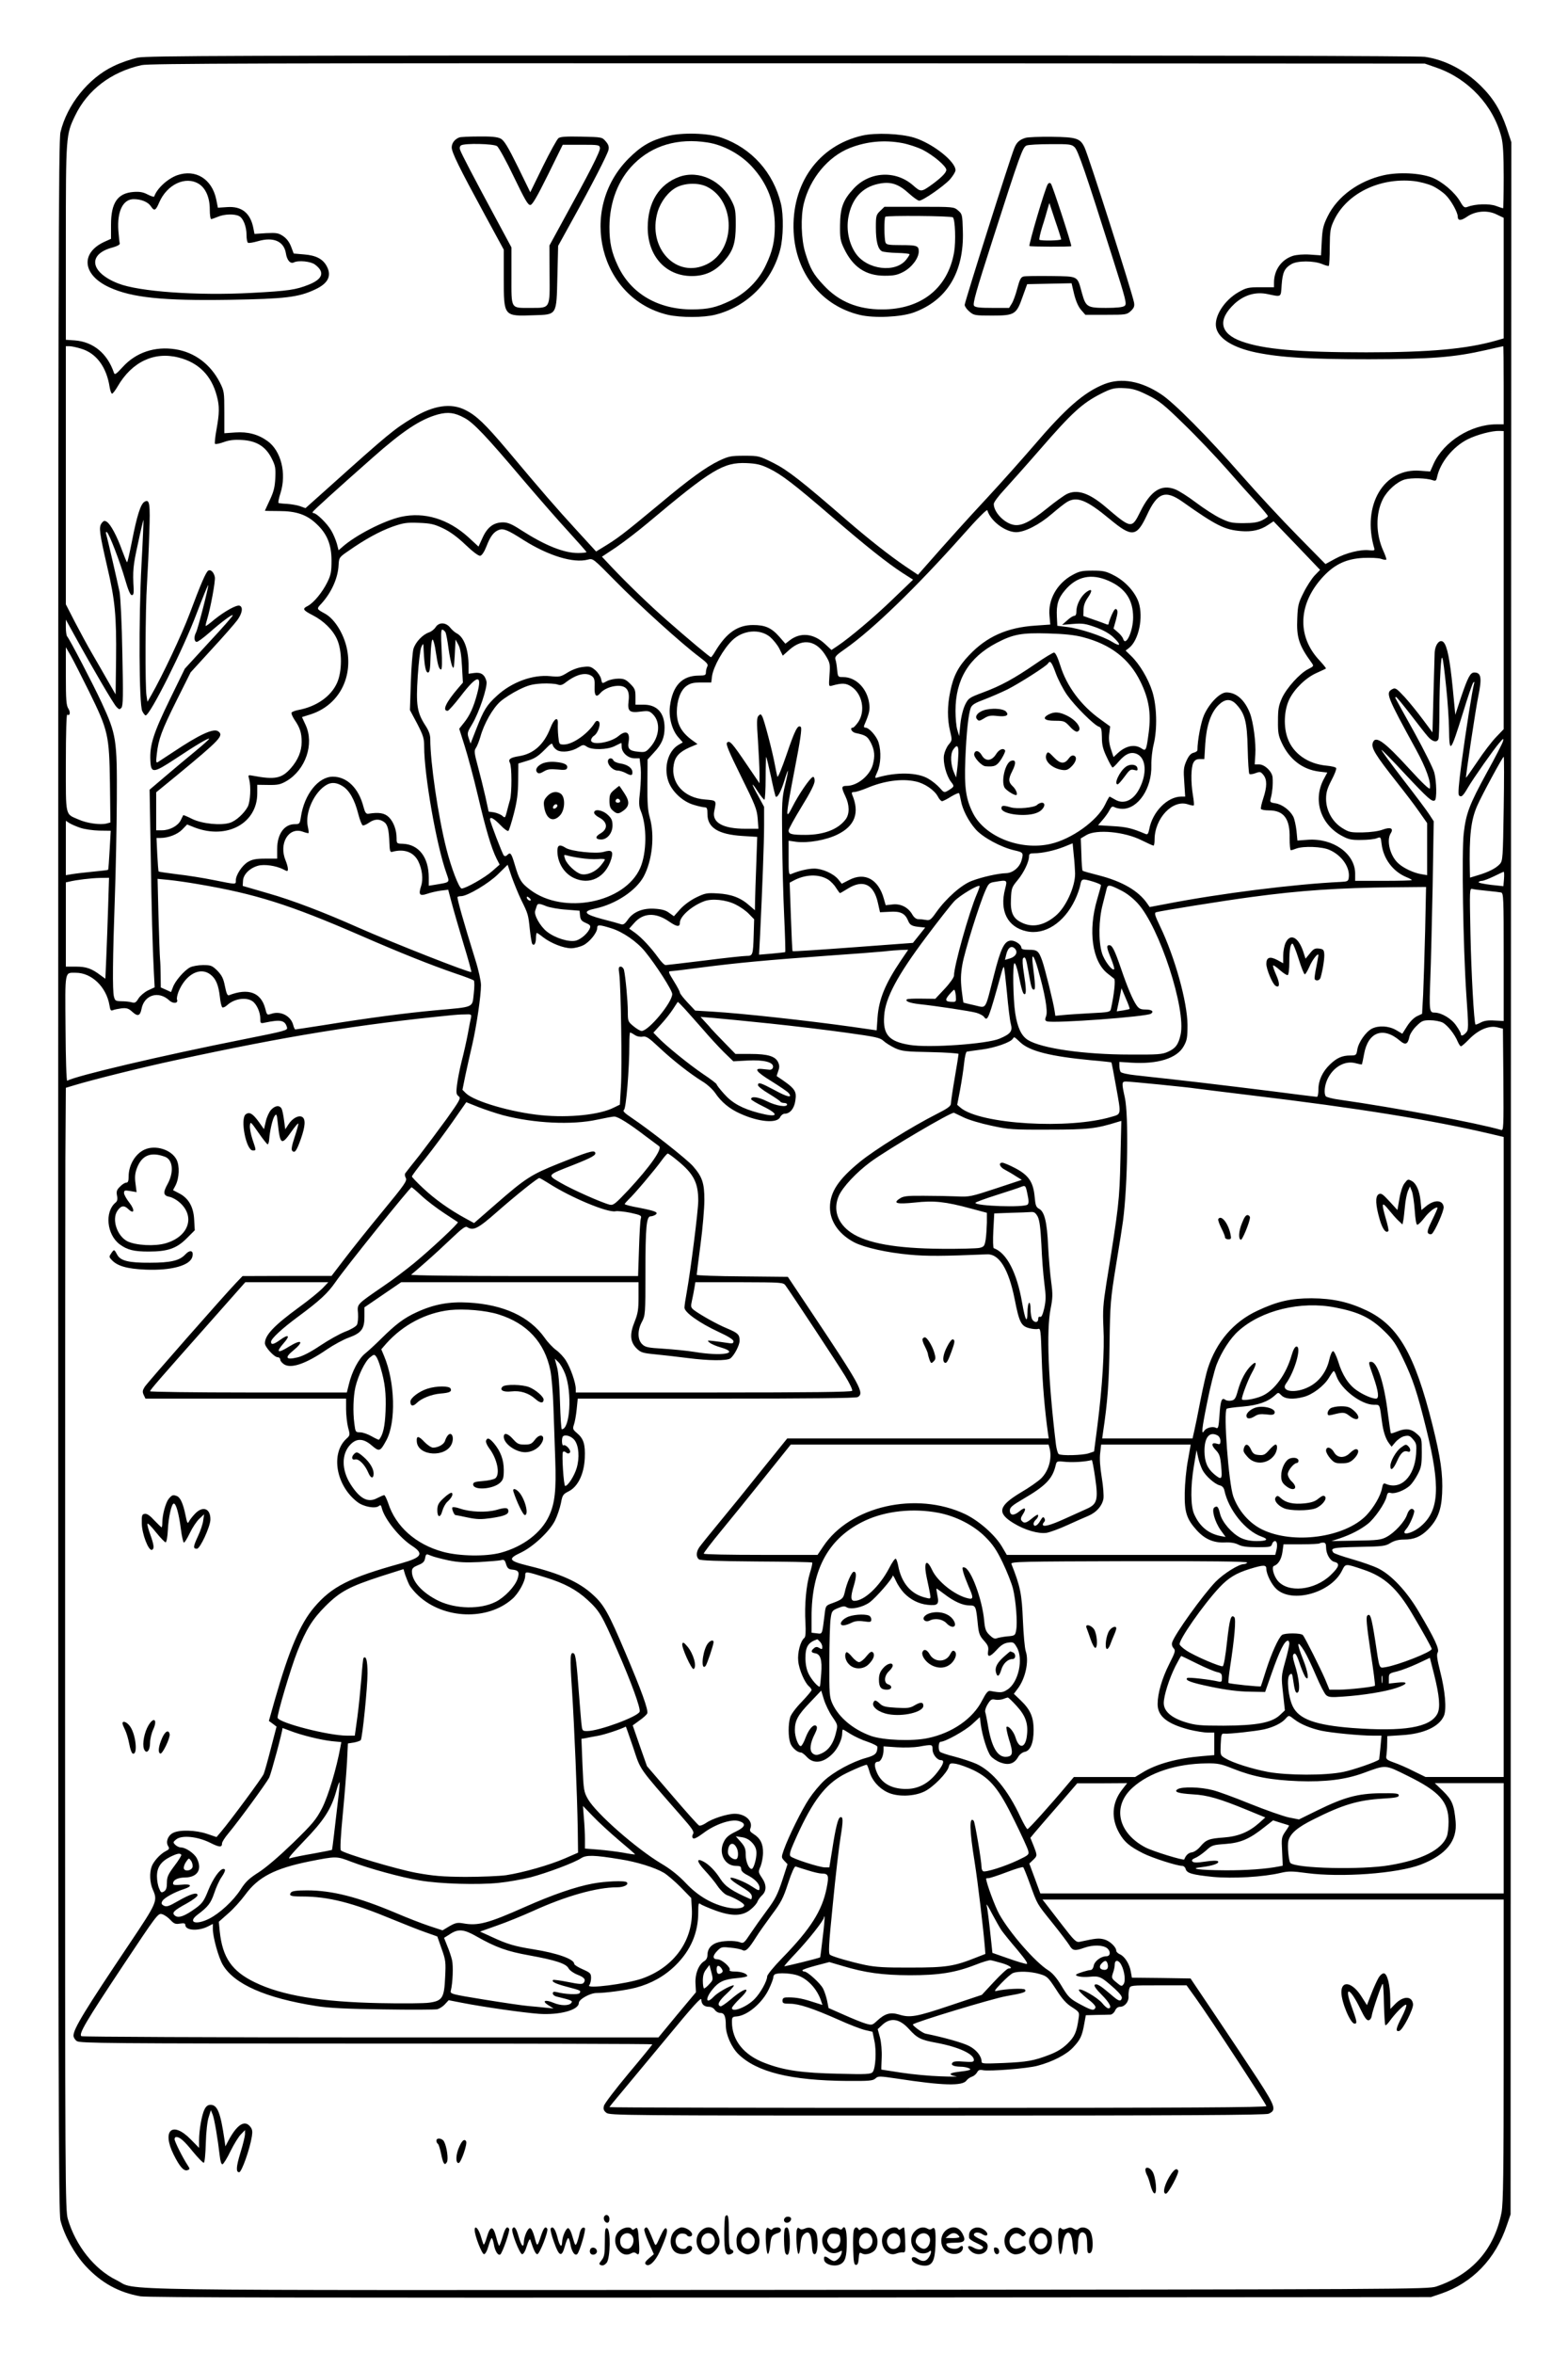 <?xml version="1.0" standalone="no"?>
<!DOCTYPE svg PUBLIC "-//W3C//DTD SVG 20010904//EN"
 "http://www.w3.org/TR/2001/REC-SVG-20010904/DTD/svg10.dtd">
<svg version="1.0" xmlns="http://www.w3.org/2000/svg"
 width="1024pt" height="1536pt" viewBox="0 0 1024 1536"
 preserveAspectRatio="xMidYMid meet">

<g transform="translate(0,1536) scale(0.1,-0.1)"
fill="#000000" stroke="none">
<path d="M900 14984 c-41 -9 -113 -33 -159 -56 -164 -78 -304 -253 -346 -431
-13 -54 -15 -897 -15 -6817 0 -5979 2 -6763 15 -6815 25 -98 91 -218 164 -297
102 -110 216 -173 358 -198 51 -8 1095 -10 4248 -8 l4180 3 65 22 c207 71 357
227 431 448 l24 70 2 6763 3 6764 -30 91 c-40 117 -88 196 -170 277 -105 103
-233 170 -365 189 -46 6 -1504 10 -4200 9 -3579 0 -4140 -2 -4205 -14z m8485
-67 c205 -72 368 -247 420 -452 11 -43 15 -114 15 -262 0 -112 -2 -203 -4
-203 -2 0 -23 7 -47 16 -45 16 -134 13 -184 -6 -21 -8 -27 -4 -49 34 -36 62
-118 131 -184 157 -80 30 -216 37 -316 15 -163 -37 -302 -138 -366 -269 -28
-57 -34 -81 -38 -160 l-5 -94 -72 5 c-43 3 -88 -1 -111 -8 -75 -24 -124 -92
-124 -175 l0 -30 -88 0 c-79 0 -92 -3 -142 -31 -97 -55 -165 -164 -147 -236
18 -71 112 -128 260 -159 163 -33 346 -44 737 -44 408 1 554 12 765 60 60 14
111 25 112 25 2 0 3 -115 3 -255 l0 -255 -48 0 c-164 0 -343 -112 -409 -256
l-23 -52 -64 5 c-239 20 -384 -225 -301 -507 4 -13 -2 -15 -31 -12 -57 7 -154
-17 -224 -55 l-64 -35 -181 184 c-99 100 -264 278 -365 393 -224 255 -443 477
-528 532 -130 86 -259 109 -369 66 -134 -53 -253 -157 -467 -408 -71 -82 -203
-231 -295 -330 -143 -154 -247 -269 -421 -467 l-35 -40 -85 57 c-100 68 -236
175 -374 294 -304 264 -392 332 -485 379 -93 46 -96 47 -190 47 -87 0 -102 -3
-164 -32 -87 -42 -193 -118 -392 -285 -239 -198 -270 -222 -376 -286 l-36 -22
-131 143 c-130 142 -219 244 -451 521 -143 169 -200 224 -273 260 -93 47 -208
30 -341 -51 -122 -73 -162 -106 -552 -456 l-150 -134 -36 13 c-20 7 -59 13
-85 15 -27 1 -52 4 -55 6 -4 1 2 31 13 65 40 128 4 275 -85 339 -61 44 -129
62 -211 56 l-71 -5 0 136 c0 132 -1 139 -29 195 -61 119 -164 197 -290 217
-134 21 -258 -20 -345 -116 -43 -47 -52 -53 -57 -37 -43 126 -135 202 -256
211 l-58 4 0 637 c0 696 1 702 60 825 81 169 236 287 435 331 49 11 796 13
4220 12 l4160 -2 80 -28z m-32 -770 c29 -13 68 -40 88 -60 35 -34 79 -113 79
-141 0 -28 21 -28 60 -1 55 38 134 45 194 15 l46 -22 0 -394 0 -393 -52 -15
c-191 -54 -431 -76 -845 -76 -448 0 -673 20 -816 72 -141 51 -157 141 -44 246
63 57 138 79 216 62 92 -19 85 -23 91 60 6 82 18 109 64 136 39 23 146 23 201
0 21 -9 40 -14 43 -11 3 3 6 58 6 123 1 104 4 123 27 172 82 176 297 282 522
258 37 -4 91 -18 120 -31z m-8824 -1063 c100 -29 167 -120 187 -251 4 -24 11
-43 16 -43 4 0 21 21 36 47 93 161 239 230 399 189 130 -33 214 -117 249 -251
18 -66 17 -112 -2 -218 -9 -48 -13 -91 -10 -94 4 -4 29 1 57 11 35 13 69 17
118 14 95 -5 155 -42 194 -118 25 -49 28 -64 25 -130 -3 -59 -10 -89 -36 -144
-17 -37 -32 -69 -32 -70 0 -1 42 -2 93 -2 113 0 182 -24 246 -86 68 -64 96
-135 96 -238 0 -72 -4 -93 -27 -140 -33 -67 -89 -135 -129 -156 -36 -18 -31
-27 33 -60 71 -36 132 -96 159 -157 34 -75 34 -210 0 -285 -40 -89 -135 -155
-254 -177 -21 -4 -40 -12 -43 -17 -3 -5 6 -26 19 -46 36 -52 47 -86 47 -145 0
-61 -24 -118 -70 -171 -60 -68 -104 -77 -248 -50 -32 6 -33 6 -25 -22 13 -48
8 -147 -9 -180 -24 -44 -76 -92 -116 -105 -59 -19 -181 -7 -247 25 -31 16 -57
26 -58 25 -1 -2 -9 -17 -17 -34 -19 -37 -72 -65 -122 -65 l-38 0 0 124 0 124
132 108 c288 238 311 262 273 290 -30 22 -123 -21 -295 -136 -47 -31 -91 -60
-99 -65 -12 -7 -13 2 -7 53 11 97 31 152 129 349 l92 184 137 150 c76 82 151
168 168 191 32 44 39 85 15 94 -19 8 -99 -37 -166 -91 -29 -25 -54 -43 -56
-41 -1 1 2 18 8 37 24 79 57 257 52 282 -6 31 -27 52 -43 42 -15 -9 -49 -87
-121 -280 -53 -141 -179 -407 -251 -533 l-25 -43 -6 38 c-10 58 -8 569 3 733
5 80 12 228 15 330 7 195 2 225 -32 204 -25 -15 -49 -92 -81 -256 -15 -76 -29
-138 -32 -138 -3 0 -17 35 -33 78 -33 92 -75 171 -100 186 -14 9 -21 7 -33 -9
-20 -26 -15 -62 36 -284 52 -221 61 -323 58 -605 l-3 -229 -50 87 c-27 48 -74
129 -103 179 -30 51 -80 144 -113 207 l-59 115 0 843 0 842 23 0 c13 0 47 -7
76 -16z m6968 -304 c74 -37 104 -61 234 -188 83 -80 207 -211 277 -290 70 -80
160 -181 200 -224 39 -43 72 -83 72 -87 0 -5 -17 -17 -37 -27 -28 -14 -60 -19
-123 -19 -75 0 -92 4 -150 32 -36 17 -107 63 -159 102 -51 39 -113 78 -137 87
-91 35 -160 -10 -227 -146 -56 -113 -58 -113 -227 31 -107 91 -185 117 -253
84 -18 -9 -77 -51 -131 -95 -109 -88 -168 -116 -217 -106 -62 12 -129 83 -129
136 0 12 31 53 73 98 39 43 142 158 228 257 210 242 277 303 399 365 69 35 90
40 159 36 50 -3 82 -13 148 -46z m-4464 -148 c60 -32 143 -120 379 -399 103
-121 239 -277 303 -346 63 -69 115 -128 115 -131 0 -3 -25 -6 -55 -6 -93 0
-215 49 -371 149 -61 40 -88 51 -119 51 -61 0 -102 -31 -133 -99 l-27 -59 -65
60 c-133 121 -289 168 -442 134 -112 -25 -300 -122 -385 -199 l-22 -19 -11 43
c-7 24 -23 63 -37 86 -25 44 -95 113 -114 113 -6 0 -9 4 -7 8 3 8 155 146 392
355 198 175 311 250 427 282 65 17 108 12 172 -23z m6787 -1059 l0 -973 -50
-52 c-28 -29 -83 -101 -122 -160 -40 -59 -73 -106 -74 -105 -4 4 64 456 80
531 25 121 19 156 -26 156 -26 0 -42 -31 -86 -160 l-38 -116 -17 176 c-18 183
-36 274 -60 298 -25 24 -57 -17 -58 -75 -1 -27 -4 -153 -8 -281 l-6 -233 -62
83 c-34 46 -88 113 -120 148 -54 58 -61 62 -81 51 -44 -24 -37 -43 156 -395
66 -121 98 -211 90 -252 -2 -11 -49 34 -137 130 -160 175 -217 216 -235 170
-14 -35 14 -80 159 -264 50 -63 115 -148 143 -189 l52 -74 0 -170 0 -170 -41
7 c-47 8 -114 39 -147 70 -54 48 -79 149 -50 196 21 33 -1 43 -53 24 -26 -10
-78 -17 -130 -18 -79 -1 -89 1 -134 29 -64 40 -105 114 -105 190 0 42 8 69 35
121 20 38 34 73 31 80 -2 6 -31 13 -64 16 -119 11 -216 78 -252 176 -29 76
-25 185 10 257 33 68 108 141 178 172 31 14 59 27 61 29 2 2 -17 26 -43 54
-149 159 -138 373 28 549 75 79 150 113 258 119 48 2 100 0 117 -6 16 -6 32
-8 34 -5 3 2 -6 28 -19 57 -50 110 -51 243 -3 338 29 57 92 113 143 128 43 12
141 10 183 -5 19 -6 23 -3 28 21 20 95 104 198 199 246 62 31 161 57 209 55
l27 -1 0 -973z m-4798 729 c82 -40 160 -99 413 -317 224 -193 358 -299 459
-365 l69 -44 -129 -124 c-125 -121 -286 -256 -365 -309 l-39 -26 -44 41 c-74
68 -160 76 -230 21 l-27 -21 -39 45 c-52 59 -93 77 -172 77 -101 0 -174 -51
-247 -172 -12 -21 -25 -38 -28 -38 -7 0 -147 117 -288 241 -114 100 -256 237
-362 349 l-62 66 92 61 c51 35 144 106 207 159 418 351 494 397 645 391 65 -3
93 -9 147 -35z m2700 -217 c222 -157 275 -183 383 -192 70 -6 128 7 177 41
l35 23 152 -158 152 -159 -36 -37 c-19 -21 -52 -71 -72 -112 -33 -65 -38 -83
-41 -167 -6 -125 11 -177 94 -291 15 -21 14 -22 -23 -41 -55 -28 -140 -122
-171 -189 -22 -49 -26 -73 -26 -148 -1 -77 3 -98 25 -145 51 -109 137 -174
246 -187 l51 -6 -23 -43 c-72 -135 -22 -294 116 -369 46 -25 64 -29 129 -28
41 0 87 5 101 11 26 10 26 10 32 -39 12 -95 73 -177 160 -214 20 -8 37 -17 37
-20 0 -3 -83 -5 -185 -5 l-185 0 0 48 c-1 130 -144 232 -310 220 l-67 -5 -6
63 c-4 35 -13 77 -21 93 -22 42 -72 80 -116 87 -37 6 -38 7 -30 38 9 34 14 85
11 129 -2 39 -51 87 -88 87 l-29 0 4 65 c5 76 -13 211 -35 269 -34 87 -89 136
-154 136 -42 0 -111 -70 -146 -148 -20 -45 -43 -166 -43 -228 0 -7 -12 -15
-26 -18 -18 -5 -31 -20 -46 -53 -18 -41 -20 -59 -14 -140 l6 -93 -25 0 c-91 0
-189 -99 -210 -214 -6 -29 -11 -36 -24 -30 -87 37 -124 46 -212 51 l-98 6 29
34 c16 18 37 47 45 63 13 25 19 29 35 20 10 -5 33 -10 50 -10 103 0 193 134
189 284 -1 39 6 100 15 136 25 103 21 252 -9 347 -27 84 -83 178 -139 232
l-35 34 22 17 c64 50 95 200 63 298 -23 68 -89 140 -163 177 -50 26 -69 30
-138 30 -70 0 -87 -4 -134 -30 -99 -55 -158 -161 -147 -266 l5 -56 -99 -7
c-183 -12 -317 -72 -431 -193 -70 -73 -103 -136 -123 -236 -20 -93 -20 -183
-1 -261 14 -58 13 -60 -10 -87 -13 -16 -26 -46 -30 -68 -8 -48 15 -135 46
-175 23 -29 22 -31 -18 -56 -27 -16 -28 -15 -56 17 -17 19 -50 46 -75 60 -71
42 -209 44 -334 7 -16 -5 -16 -2 2 38 22 49 26 131 8 190 -12 41 -62 98 -86
98 -10 0 -12 6 -7 18 32 74 38 100 31 143 -14 96 -87 169 -169 169 -35 0 -35
1 -40 48 -2 26 -7 56 -11 67 -6 17 5 29 66 71 178 125 460 398 763 738 96 109
161 174 163 165 20 -69 115 -141 186 -143 56 -1 153 48 236 120 36 31 79 65
95 75 66 42 130 17 284 -111 144 -119 174 -116 241 27 68 148 120 167 232 88z
m-6798 -411 c-19 -358 -16 -914 5 -956 8 -16 18 -28 22 -28 29 0 247 435 333
665 42 110 76 193 76 185 0 -23 -68 -287 -80 -309 -15 -28 -12 -61 5 -61 8 0
44 27 81 59 78 69 154 126 154 114 0 -5 -70 -85 -157 -178 l-156 -170 -99
-203 c-106 -218 -131 -296 -126 -396 4 -86 18 -85 164 11 140 93 214 136 220
131 2 -3 -40 -40 -93 -84 -53 -43 -141 -117 -196 -164 l-100 -85 7 -400 c6
-400 12 -617 21 -795 l5 -95 -43 -20 c-23 -11 -51 -35 -62 -52 -17 -28 -24
-32 -45 -26 -14 4 -44 7 -67 7 -38 1 -42 3 -49 31 -10 38 -8 251 6 645 6 168
12 456 13 640 2 393 -3 425 -99 633 -57 123 -209 414 -225 432 -5 5 -9 32 -9
60 l0 50 58 -105 c119 -216 254 -446 273 -465 16 -17 21 -18 32 -5 11 12 12
80 6 355 -3 191 -12 366 -18 400 -13 63 -78 346 -88 379 -3 11 -1 16 5 12 15
-9 86 -194 120 -312 19 -66 33 -99 43 -99 10 0 13 11 12 40 -7 118 -4 153 28
297 18 86 35 156 36 154 1 -1 -4 -132 -13 -292z m1970 237 c46 -22 95 -58 147
-108 48 -46 85 -73 95 -71 11 2 27 26 41 62 25 65 47 94 81 107 29 11 58 0
162 -67 162 -102 325 -152 419 -127 34 9 34 8 180 -140 149 -152 436 -412 548
-495 50 -38 60 -49 52 -63 -5 -10 -9 -27 -9 -38 0 -18 -6 -21 -45 -21 -111 0
-173 -66 -190 -201 -9 -72 14 -156 55 -202 l29 -33 -29 -17 c-67 -40 -96 -144
-66 -235 23 -68 94 -135 167 -156 29 -9 61 -16 71 -16 15 0 18 -8 18 -44 0
-89 70 -133 229 -143 l96 -6 -6 -176 c-4 -97 -7 -205 -8 -240 l-1 -63 -37 32
c-56 50 -118 73 -206 78 -71 4 -82 2 -142 -27 -38 -19 -80 -50 -104 -77 l-40
-45 -31 22 c-22 17 -48 24 -95 27 -78 5 -141 -21 -176 -73 -19 -27 -29 -33
-44 -28 -11 4 -65 19 -120 33 -121 32 -134 51 -48 69 134 29 265 116 316 208
57 106 74 269 40 388 -13 46 -16 97 -15 218 l1 159 41 45 c52 55 70 98 70 163
0 96 -49 150 -136 150 l-54 0 0 51 c0 45 -4 55 -34 85 -28 28 -41 34 -77 34
-24 0 -57 -7 -73 -15 -36 -19 -33 -20 -41 15 -4 16 -21 41 -38 56 -28 23 -37
26 -81 20 -30 -3 -70 -18 -99 -36 -45 -28 -53 -30 -112 -24 -115 12 -252 -38
-349 -127 -68 -62 -87 -93 -135 -216 l-38 -97 -12 35 c-11 33 -9 40 22 91 46
76 102 245 94 280 -11 44 -35 61 -79 55 l-38 -5 0 48 c0 110 -29 191 -78 216
-12 6 -31 23 -42 37 -28 35 -73 37 -95 3 -9 -14 -28 -29 -43 -34 -42 -14 -89
-64 -102 -108 -6 -21 -14 -120 -17 -219 l-6 -180 47 -88 c40 -78 46 -96 46
-150 0 -186 80 -644 145 -826 22 -65 29 -59 -77 -77 l-38 -6 0 53 c0 133 -65
217 -170 221 -39 1 -40 2 -40 36 0 54 -20 108 -51 138 -28 27 -65 33 -133 22
-15 -2 -22 7 -32 44 -31 123 -108 198 -200 198 -95 0 -187 -115 -209 -263 -7
-45 -9 -47 -40 -47 -69 0 -115 -65 -115 -162 l0 -63 -77 0 c-61 0 -86 -5 -113
-21 -38 -22 -80 -85 -80 -121 0 -28 6 -28 -144 2 -69 14 -176 31 -240 38 -64
8 -118 16 -120 18 -2 2 -6 52 -9 112 l-5 107 25 0 c52 0 112 23 143 55 l32 33
50 -20 c211 -80 408 28 408 223 l0 56 73 -1 c62 -1 79 3 119 26 124 74 181
241 124 365 l-24 52 54 17 c172 54 271 217 244 404 -15 107 -80 218 -149 255
-55 30 -55 30 -21 66 65 72 107 166 111 249 3 50 3 52 65 94 108 76 202 127
287 158 72 25 93 28 172 25 77 -3 100 -8 159 -36z m4345 -342 c110 -48 161
-124 161 -239 0 -90 -48 -194 -65 -141 -3 11 -19 31 -35 44 l-28 24 16 57 c11
42 13 59 4 68 -8 8 -16 -1 -32 -36 -11 -26 -20 -52 -20 -58 0 -6 -7 -7 -17 -2
-10 4 -47 18 -83 30 l-65 23 1 40 c0 27 10 54 29 81 32 46 27 63 -12 34 -34
-26 -63 -81 -63 -121 0 -22 -5 -33 -14 -33 -8 0 -29 -13 -47 -30 l-33 -29 72
6 c62 5 81 2 148 -22 49 -18 90 -41 115 -65 53 -50 49 -65 -8 -30 -62 38 -210
87 -293 97 l-65 8 -3 60 c-4 78 9 121 54 173 76 90 171 110 283 61z m-4330
-336 c5 -10 14 -58 20 -106 7 -48 17 -100 24 -115 10 -24 12 -15 17 73 l5 100
18 -33 c13 -24 20 -65 24 -141 l6 -107 -30 -35 c-81 -94 -107 -150 -69 -149 6
1 44 43 84 95 109 142 143 147 108 16 -23 -87 -48 -142 -86 -189 l-31 -39 36
-114 c20 -63 59 -208 86 -323 51 -218 88 -343 122 -411 l20 -39 -49 -43 c-47
-42 -173 -113 -199 -113 -17 0 -69 137 -100 260 -54 213 -105 564 -105 714 0
30 -9 56 -35 95 -51 81 -59 129 -47 316 6 89 16 173 23 190 14 30 14 30 16
-25 5 -98 13 -140 28 -140 11 0 15 23 17 108 2 61 7 107 13 107 5 0 15 -36 21
-80 13 -88 21 -115 35 -115 6 0 7 52 3 130 -5 93 -4 130 4 130 6 0 15 -8 21
-17z m2119 -30 c20 -17 48 -51 61 -76 l23 -47 45 40 c88 77 177 60 239 -46 25
-42 26 -52 21 -121 -5 -73 -5 -75 16 -69 68 19 92 17 127 -6 72 -48 93 -159
45 -231 -14 -20 -30 -37 -35 -37 -23 0 -8 -30 18 -35 66 -14 77 -21 100 -65
24 -49 27 -85 12 -142 -20 -72 -102 -138 -170 -138 -36 0 -37 -9 -9 -68 27
-56 28 -115 2 -150 -49 -66 -143 -102 -264 -102 -88 0 -109 5 -109 29 0 9 38
78 85 155 57 92 85 148 85 168 0 19 -4 28 -12 26 -18 -6 -93 -115 -133 -195
-47 -92 -46 -72 15 247 36 184 48 266 40 274 -19 19 -38 -17 -93 -179 -30 -88
-57 -153 -60 -145 -3 8 -10 44 -17 80 -16 87 -69 289 -82 313 -9 17 -12 17
-24 5 -12 -12 -13 -38 -4 -164 5 -82 10 -178 10 -213 l0 -64 -81 119 c-98 145
-114 163 -131 146 -9 -9 11 -57 91 -219 93 -188 104 -215 109 -275 l5 -68 -85
0 c-146 0 -218 40 -204 112 15 76 18 72 -60 79 -138 10 -226 109 -204 228 9
53 38 83 103 112 l52 22 -29 21 c-75 53 -106 108 -106 188 0 76 25 143 63 170
25 18 46 23 97 23 l65 0 5 41 c9 63 74 178 133 235 69 66 178 76 245 22z
m2043 -2 c182 -47 304 -141 377 -291 55 -112 70 -204 54 -330 -16 -121 -18
-125 -48 -105 -45 29 -102 17 -155 -32 l-27 -25 -17 52 c-12 36 -15 67 -11
100 l6 48 -62 45 c-127 90 -222 217 -264 354 -17 53 -31 83 -41 83 -7 0 -62
-33 -121 -74 -140 -96 -226 -143 -342 -186 -91 -34 -96 -38 -117 -80 -13 -27
-26 -77 -31 -125 l-8 -80 -12 40 c-7 22 -12 78 -12 125 0 204 87 348 268 443
109 57 163 67 337 62 106 -3 173 -10 226 -24z m-6489 -356 c125 -255 131 -281
136 -597 l3 -257 -26 -7 c-41 -10 -128 2 -181 26 -90 39 -84 12 -84 372 0 194
4 317 9 313 18 -11 23 16 7 40 -13 20 -16 57 -16 212 l0 188 32 -55 c17 -30
71 -136 120 -235z m8863 24 c9 -85 17 -205 18 -266 2 -168 9 -160 92 107 31
102 61 190 67 195 7 7 8 4 4 -10 -11 -38 -54 -311 -81 -513 -19 -141 -24 -207
-17 -214 15 -15 26 -5 58 50 37 63 167 248 205 292 27 32 30 33 24 10 -4 -14
-51 -106 -106 -205 -114 -209 -135 -265 -150 -395 -14 -121 -4 -738 17 -1053
15 -215 15 -230 -2 -248 -19 -21 -34 -25 -34 -8 0 6 -13 30 -30 54 -31 46 -97
85 -142 85 -33 0 -35 11 -27 225 4 94 10 362 15 597 l7 427 -28 43 c-15 24
-93 128 -173 231 -79 103 -143 190 -140 192 2 2 71 -68 153 -157 151 -161 177
-184 195 -173 14 9 12 122 -3 181 -7 27 -66 146 -131 264 -66 118 -121 218
-123 223 -2 4 -1 7 4 7 4 0 46 -51 93 -112 47 -61 98 -127 114 -145 30 -35 60
-43 70 -17 3 9 6 86 6 172 0 86 3 209 7 272 8 137 14 120 38 -111z m-2550 96
c15 -41 48 -105 74 -142 50 -71 176 -197 208 -207 15 -5 18 -17 19 -69 0 -49
7 -78 32 -130 17 -37 34 -67 38 -67 4 0 22 17 40 39 46 53 83 67 123 47 56
-30 62 -127 12 -224 -39 -77 -102 -105 -158 -72 -19 11 -36 20 -37 20 -2 0
-16 -24 -30 -54 -51 -104 -218 -224 -356 -255 -197 -45 -428 47 -506 201 -46
91 -57 166 -50 348 7 177 20 300 36 340 8 20 29 32 88 54 42 16 111 46 152 66
80 41 253 151 264 169 14 22 24 10 51 -64z m-3029 -19 c15 -12 19 -25 17 -70
-2 -59 11 -72 38 -40 21 25 67 45 111 47 59 2 82 -29 73 -99 -8 -67 5 -79 80
-69 49 6 57 4 79 -18 51 -51 43 -145 -16 -213 -30 -34 -35 -36 -81 -31 -56 5
-70 19 -62 63 11 65 -16 81 -66 39 -53 -44 -179 -63 -179 -27 0 9 9 23 19 29
27 17 48 82 30 94 -9 6 -17 3 -24 -8 -43 -71 -144 -143 -202 -143 -31 0 -32 1
-37 53 -3 28 -4 66 -3 82 3 52 -25 35 -49 -28 -42 -108 -110 -168 -204 -183
-57 -9 -73 -20 -60 -44 13 -24 13 -194 1 -240 -6 -19 -15 -55 -21 -78 -11 -42
-12 -43 -29 -28 -10 9 -35 19 -54 23 l-36 5 -21 97 c-12 53 -34 142 -49 197
-24 88 -25 104 -14 120 8 11 21 44 30 74 24 87 81 187 131 231 25 22 79 56
119 76 61 30 87 37 151 41 42 2 88 -1 102 -6 20 -7 31 -5 55 14 71 54 132 68
171 40z m4207 -183 c57 -61 71 -113 75 -288 2 -88 7 -163 11 -167 4 -4 22 -2
40 5 30 11 34 10 52 -12 24 -30 24 -76 -1 -152 -11 -33 -18 -64 -15 -70 4 -5
26 -9 51 -9 98 0 139 -54 136 -182 0 -43 3 -78 8 -78 5 0 21 5 36 11 47 17
168 13 216 -9 81 -35 136 -115 126 -182 -3 -22 -8 -25 -53 -27 -297 -14 -788
-75 -1141 -144 l-106 -20 -16 23 c-57 83 -164 145 -317 184 -55 14 -102 27
-105 30 -3 3 -7 52 -8 108 l-4 103 37 22 c66 39 249 22 360 -34 39 -19 73 -35
78 -35 4 0 7 17 7 38 0 141 119 266 219 231 18 -6 34 -9 37 -6 3 2 0 33 -6 68
-14 87 -12 179 3 209 9 18 21 25 42 25 l30 0 6 100 c8 119 36 201 85 251 43
43 80 45 117 7z m-4433 -301 c32 -16 94 -8 137 19 30 19 34 19 55 5 33 -23
134 -21 183 4 22 11 41 20 42 20 2 0 3 -11 3 -25 0 -38 42 -75 83 -75 l34 0 7
-61 c3 -33 1 -102 -4 -153 -9 -76 -8 -98 4 -128 42 -100 40 -275 -3 -374 -101
-228 -500 -307 -718 -143 -60 45 -72 65 -102 167 -22 74 -28 81 -49 60 -8 -8
-15 -9 -22 -2 -9 9 -90 220 -90 235 0 21 26 6 68 -37 24 -26 48 -42 52 -38 5
5 21 56 36 114 21 82 27 130 28 216 l1 110 59 18 c45 13 69 28 110 69 45 46
52 50 56 32 3 -11 17 -26 30 -33z m2619 -19 c-1 -27 -4 -73 -8 -103 l-7 -55
-13 30 c-23 51 -26 121 -7 150 25 38 36 30 35 -22z m-1224 -153 c14 -68 28
-127 31 -130 11 -10 35 35 56 103 11 37 22 67 24 65 1 -2 -7 -44 -19 -93 -20
-83 -22 -111 -19 -355 1 -146 7 -370 13 -498 6 -128 9 -235 7 -237 -1 -1 -41
-6 -87 -10 l-84 -7 7 133 c14 290 26 600 26 713 l0 119 -40 74 c-47 84 -46 96
1 23 18 -27 36 -50 41 -50 4 0 8 64 8 142 0 78 2 139 4 137 2 -2 16 -60 31
-129z m4785 -209 c-5 -321 -6 -340 -25 -361 -25 -28 -75 -53 -142 -73 l-53
-16 -1 42 c-5 232 7 334 48 427 29 67 166 320 173 320 3 0 3 -153 0 -339z
m-3841 178 c59 -12 124 -57 146 -99 8 -16 21 -30 27 -30 6 0 32 13 59 30 27
16 50 26 52 22 3 -4 8 -25 12 -47 10 -59 50 -136 96 -188 46 -53 166 -118 254
-138 58 -13 60 -16 46 -66 -13 -46 -58 -82 -101 -83 -49 -1 -155 -24 -223 -50
-68 -25 -168 -114 -232 -204 -36 -51 -43 -56 -69 -51 -16 3 -38 5 -50 5 -13 0
-28 12 -38 30 -27 47 -75 72 -129 66 l-45 -5 -12 42 c-35 127 -124 176 -226
123 l-49 -25 -23 29 c-32 38 -104 70 -157 70 -39 0 -100 -14 -149 -35 -17 -7
-18 2 -18 105 l0 112 49 -7 c77 -10 197 11 271 48 114 56 145 142 95 260 -5
13 -2 17 14 17 12 0 49 12 83 26 111 47 227 63 317 43z m-3743 -30 c45 -27 80
-89 103 -180 10 -40 24 -75 30 -77 6 -2 24 6 40 17 35 25 68 27 98 6 25 -17
33 -51 36 -140 2 -48 5 -59 17 -56 78 22 140 0 171 -60 26 -52 34 -118 19
-163 -18 -56 -10 -67 38 -51 22 8 62 17 89 21 l50 6 22 -83 c12 -46 47 -167
77 -267 31 -101 54 -185 52 -187 -9 -8 -514 191 -738 290 -220 98 -431 179
-590 224 l-165 48 2 34 c2 41 44 83 99 98 41 11 117 0 164 -24 28 -15 30 -14
30 4 0 10 -7 35 -15 54 -46 111 20 221 112 188 19 -7 36 -11 38 -9 2 2 0 21
-5 43 -20 90 43 228 125 273 31 17 64 14 101 -9z m-1711 -273 c26 -9 82 -17
123 -18 l75 -1 -7 -125 c-4 -69 -8 -128 -10 -130 -2 -2 -46 -7 -98 -12 -51 -5
-113 -12 -136 -16 l-42 -7 0 178 0 177 23 -15 c13 -8 45 -22 72 -31z m6496
-297 c1 -88 -61 -223 -128 -278 -76 -63 -150 -78 -220 -44 -57 27 -75 65 -71
153 3 72 5 78 44 125 41 50 74 119 74 155 0 16 7 20 34 20 52 0 130 17 194 42
l57 23 7 -75 c5 -41 8 -96 9 -121z m-3617 -174 c45 -91 46 -95 56 -192 5 -46
12 -87 15 -93 12 -19 25 1 25 36 0 19 3 34 6 34 3 0 22 -13 42 -29 51 -39 133
-71 182 -71 22 0 58 9 80 20 41 21 90 82 90 112 0 23 13 23 93 -2 74 -23 166
-86 219 -151 72 -88 178 -253 178 -278 0 -55 -154 -241 -200 -241 -9 0 -32 14
-53 31 -36 30 -37 32 -37 97 0 66 -15 226 -25 270 -3 12 -13 22 -21 22 -14 0
-16 -8 -10 -47 11 -82 19 -612 11 -736 l-7 -118 -39 -19 c-91 -47 -293 -68
-474 -50 -194 19 -438 90 -493 144 l-22 22 19 94 c11 52 32 145 46 205 27 119
56 313 56 385 0 25 -16 99 -37 165 -79 254 -121 404 -116 410 3 3 13 5 23 5
41 0 182 84 242 144 l62 61 27 -80 c16 -44 43 -111 62 -150z m6418 138 l-4
-48 -83 9 c-46 6 -82 13 -79 18 3 4 13 8 22 8 9 0 44 13 77 29 33 16 62 30 65
30 3 1 4 -20 2 -46z m-4415 -4 c18 -11 42 -36 53 -55 12 -18 23 -34 26 -34 2
0 26 14 52 30 99 61 168 28 195 -93 l14 -62 62 3 c71 5 101 -10 121 -57 12
-31 26 -38 84 -43 l28 -3 -40 -50 -40 -50 -391 -29 c-215 -16 -393 -28 -395
-25 -2 2 -7 104 -11 225 l-8 222 24 13 c78 42 165 45 226 8z m-4701 -181 c-3
-106 -9 -255 -12 -330 l-6 -137 -32 23 c-58 44 -93 56 -161 56 l-65 0 0 275 0
275 23 5 c44 11 143 23 201 24 l58 1 -6 -192z m584 151 c379 -64 600 -134
1065 -336 261 -114 460 -193 620 -248 61 -20 114 -41 119 -45 5 -5 5 -42 0
-86 -11 -94 8 -86 -249 -109 -195 -18 -433 -49 -725 -96 -102 -16 -188 -29
-191 -29 -4 0 -10 12 -14 28 -15 60 -82 95 -143 74 -28 -9 -29 -9 -40 35 -28
105 -111 135 -237 86 -10 -3 -17 13 -26 59 -10 51 -20 70 -49 101 -35 34 -42
37 -94 37 -31 0 -70 -7 -85 -15 -37 -19 -98 -89 -112 -130 l-12 -31 -33 15
-34 15 -1 76 c0 41 -2 91 -4 110 -2 19 -6 145 -10 279 l-6 244 73 -7 c40 -4
125 -16 188 -27z m5848 16 c29 -9 52 -19 52 -23 0 -5 -11 -46 -25 -93 -60
-204 -33 -403 67 -483 18 -14 38 -30 44 -35 10 -8 0 -102 -21 -197 -5 -21 -13
-22 -132 -28 -71 -4 -151 -9 -179 -12 l-52 -5 -5 33 c-8 55 -64 280 -81 327
-23 64 -32 71 -87 71 -36 0 -49 4 -49 14 0 19 -39 46 -66 46 -44 0 -68 -48
-113 -226 -61 -237 -46 -214 -128 -196 -37 8 -69 16 -71 17 -1 1 -7 39 -12 84
-7 63 -6 103 5 166 15 86 110 391 150 481 20 46 26 52 61 57 83 14 83 14 68
-45 -38 -144 16 -250 139 -277 119 -27 246 55 317 204 16 33 31 77 35 98 8 42
12 43 83 22z m-758 -80 c-52 -121 -150 -471 -150 -534 0 -11 -27 -50 -61 -86
l-61 -65 -89 1 c-50 1 -93 -1 -97 -5 -12 -12 20 -24 82 -31 112 -12 331 -45
371 -56 21 -6 45 -18 51 -27 24 -32 29 -18 115 291 6 22 12 37 15 34 3 -2 11
-78 20 -168 8 -90 19 -181 25 -202 13 -48 0 -66 -73 -97 -81 -35 -463 -62
-587 -41 -136 22 -176 67 -167 190 7 115 86 263 272 511 80 107 164 214 187
238 37 38 154 108 164 98 2 -2 -6 -25 -17 -51z m938 24 c38 -18 80 -51 112
-86 142 -155 317 -692 280 -857 -14 -64 -33 -90 -83 -112 -37 -17 -66 -19
-247 -18 -300 0 -578 40 -667 95 -43 27 -68 80 -83 175 -14 93 -18 323 -5 326
6 2 17 -31 26 -72 21 -103 30 -130 40 -130 12 0 11 38 -5 140 -8 47 -10 89 -5
94 14 16 20 2 35 -85 18 -103 22 -119 36 -119 11 0 9 34 -8 170 -9 74 8 56 34
-35 46 -160 66 -276 54 -307 -9 -24 -8 -30 5 -35 40 -15 654 30 680 50 21 15
4 27 -37 27 -31 0 -43 6 -58 28 -24 34 -60 118 -102 242 -41 119 -57 150 -75
150 -21 0 -19 -14 11 -88 14 -35 23 -66 20 -69 -13 -13 -66 58 -80 107 -23 76
-21 216 5 315 11 44 23 90 26 103 7 29 18 28 91 -9z m1989 -266 c-4 -159 -10
-345 -13 -414 l-7 -127 -34 -16 c-20 -10 -46 -36 -64 -65 l-31 -49 -41 24
c-49 28 -114 31 -158 9 -40 -21 -88 -90 -95 -137 -6 -36 -8 -38 -45 -38 -53 0
-88 -15 -133 -58 -49 -47 -76 -104 -76 -164 0 -27 -4 -48 -10 -48 -5 0 -58 7
-117 14 -149 20 -657 82 -833 101 -80 9 -185 20 -235 26 -49 5 -93 15 -97 22
-4 7 -8 24 -8 39 l0 26 78 -5 c172 -11 298 28 342 107 22 39 25 57 25 140 -1
149 -82 441 -179 643 -34 71 -39 88 -26 92 30 9 439 75 620 99 325 44 571 60
934 64 l209 2 -6 -287z m403 262 c41 -4 83 -9 93 -11 16 -5 17 -34 17 -422 l0
-417 -59 3 c-41 3 -69 -1 -91 -13 -17 -9 -33 -15 -34 -13 -10 12 -28 341 -33
592 -6 290 -6 298 13 293 10 -3 53 -8 94 -12z m-6244 -62 c-7 -7 -26 7 -26 19
0 6 6 6 15 -2 9 -7 13 -15 11 -17z m1337 -27 c29 -14 68 -41 87 -61 l35 -36
-3 -102 c-4 -132 -6 -137 -46 -137 -18 0 -142 -13 -274 -30 -133 -16 -248 -30
-255 -30 -8 0 -29 21 -48 48 -47 65 -107 130 -152 163 l-38 27 32 36 c59 68
140 72 229 10 51 -35 70 -37 70 -7 0 41 78 110 159 140 51 19 141 10 204 -21z
m-1234 -12 c22 -8 79 -19 128 -22 l88 -7 3 -33 c3 -26 10 -35 38 -47 26 -11
32 -18 27 -32 -11 -32 -56 -73 -91 -83 -45 -12 -137 16 -191 59 -43 34 -85
108 -76 135 3 9 7 23 10 31 6 19 15 19 64 -1z m3061 -279 c18 -22 4 -49 -33
-61 l-34 -10 8 34 c11 48 36 64 59 37z m-748 -77 c-101 -150 -142 -250 -151
-368 l-6 -86 -160 23 c-292 41 -722 88 -908 99 l-117 7 -50 53 c-27 29 -50 58
-50 65 0 6 -18 40 -40 75 -33 53 -37 64 -23 64 10 0 104 11 208 25 232 30 429
48 815 76 162 11 329 24 370 28 41 5 94 9 118 10 l43 1 -49 -72z m-4507 -90
c35 -27 52 -68 61 -146 3 -34 11 -65 16 -68 5 -3 19 3 31 14 46 43 124 55 166
26 28 -20 51 -72 51 -115 0 -30 1 -31 33 -24 100 21 128 15 141 -31 6 -20 -6
-23 -281 -78 -539 -107 -1103 -240 -1154 -271 -5 -4 -10 140 -11 341 -3 386
-7 364 67 364 104 0 200 -93 220 -213 5 -32 9 -37 23 -31 9 4 35 9 57 12 33 3
45 -1 69 -23 35 -32 51 -27 60 18 17 93 112 122 182 56 25 -23 60 -19 50 6 -3
8 2 31 10 52 47 114 142 164 209 111z m6002 -224 c-1 -2 -21 -6 -43 -10 l-41
-6 16 75 15 76 28 -66 c16 -36 27 -67 25 -69z m-1135 86 c3 -36 1 -40 -18 -40
-50 0 -56 10 -27 45 16 19 31 34 34 34 4 1 9 -17 11 -39z m-1769 -87 c24 -27
77 -86 118 -133 40 -47 101 -113 135 -147 l63 -61 93 5 c106 6 173 -11 166
-44 -2 -11 -12 -17 -23 -16 -11 1 -33 3 -49 5 -56 6 -36 -20 62 -80 54 -34
105 -68 112 -77 28 -34 -6 -28 -90 18 -94 50 -110 55 -110 33 0 -7 31 -32 70
-55 38 -23 72 -46 75 -51 3 -6 15 -10 26 -10 10 0 19 -4 19 -10 0 -20 -72 -9
-131 21 -58 29 -104 35 -104 14 0 -5 35 -26 78 -47 112 -55 98 -76 -28 -43
-107 28 -173 64 -226 124 -27 30 -49 58 -49 63 0 4 -40 35 -90 68 -91 62 -242
184 -294 239 l-29 30 50 55 c28 30 63 75 79 100 16 25 30 46 31 46 1 0 22 -21
46 -47z m-1397 -55 c-3 -13 -13 -61 -21 -108 -9 -47 -27 -128 -41 -181 -13
-52 -26 -121 -30 -154 -6 -49 -4 -60 11 -71 16 -12 10 -24 -79 -149 -54 -74
-134 -181 -178 -238 -45 -56 -85 -107 -90 -114 -6 -7 -5 -20 2 -32 10 -19 -7
-43 -152 -219 -90 -109 -201 -248 -248 -310 l-85 -111 -290 0 -291 -1 -45 -47
c-79 -83 -575 -647 -594 -676 -14 -23 -16 -32 -7 -52 l12 -25 655 0 655 0 0
-68 c0 -37 6 -91 13 -120 14 -50 13 -52 -11 -74 -104 -96 -68 -306 72 -413 40
-31 117 -45 140 -26 11 9 15 6 20 -16 19 -71 115 -191 197 -244 79 -52 64 -76
-71 -114 -340 -94 -453 -152 -568 -287 -92 -108 -164 -278 -258 -607 l-38
-135 25 -18 25 -19 -37 -142 c-20 -78 -41 -153 -47 -167 -9 -24 -218 -306
-279 -378 l-29 -34 -62 21 c-74 25 -180 28 -222 6 -34 -17 -49 -59 -32 -86 10
-16 8 -21 -16 -33 -36 -19 -78 -65 -91 -99 -16 -42 -13 -107 7 -152 33 -74 28
-84 -155 -357 -288 -429 -363 -552 -363 -596 0 -12 10 -28 22 -36 20 -14 216
-16 1890 -16 1028 0 1868 -2 1868 -5 0 -3 -70 -89 -155 -190 -85 -102 -158
-197 -161 -212 -5 -20 -2 -31 16 -45 21 -17 103 -18 2161 -18 1613 0 2144 3
2164 12 52 23 45 46 -68 221 -58 89 -182 275 -274 412 l-168 250 -192 3 -191
2 -7 39 c-8 49 -39 99 -70 113 -14 6 -25 17 -25 23 0 25 -42 65 -79 75 -36 9
-50 8 -161 -16 -22 -4 -35 8 -115 112 -49 64 -98 127 -108 140 l-19 24 1506 0
1506 0 0 -984 c0 -803 -3 -998 -14 -1058 -46 -239 -191 -405 -426 -484 -53
-18 -189 -19 -4228 -22 -4626 -2 -4244 -8 -4392 64 -144 71 -266 225 -317 399
-17 57 -18 236 -18 3250 0 1755 1 3402 2 3662 l3 472 53 16 c118 36 447 118
662 164 729 158 1200 234 1805 294 19 2 56 5 83 5 44 2 47 1 43 -20z m1949
-39 c154 -16 379 -43 500 -60 195 -27 223 -33 245 -54 14 -13 48 -34 75 -47
45 -20 68 -23 233 -26 100 -2 182 -8 182 -12 0 -5 -11 -75 -25 -156 -14 -81
-25 -157 -25 -168 0 -16 -21 -32 -93 -68 -165 -84 -404 -233 -501 -312 -141
-115 -196 -198 -196 -298 0 -92 60 -177 161 -229 66 -33 212 -66 356 -79 116
-11 224 -10 509 2 79 4 141 -97 180 -291 30 -153 42 -177 95 -191 22 -6 48 -8
58 -5 17 5 18 -8 24 -192 5 -167 20 -340 41 -490 l5 -33 -854 0 -854 0 -163
-202 c-89 -112 -214 -266 -278 -343 -64 -77 -123 -151 -133 -165 -21 -30 -22
-63 -3 -79 9 -8 121 -12 374 -14 198 -1 363 -4 366 -7 3 -3 -4 -34 -15 -69
-24 -79 -36 -208 -29 -324 3 -62 1 -92 -7 -99 -26 -21 -46 -97 -40 -152 5 -55
43 -142 71 -165 9 -8 16 -18 16 -23 0 -6 -29 -40 -65 -78 -38 -39 -70 -82 -75
-101 -13 -45 -13 -128 1 -167 10 -30 46 -62 70 -62 6 0 24 -13 39 -30 45 -48
111 -38 172 27 31 33 58 91 58 128 0 14 2 25 5 25 2 0 25 -13 51 -30 26 -16
75 -39 110 -50 35 -12 64 -27 64 -33 -1 -43 -13 -55 -73 -72 -91 -25 -214 -92
-275 -149 -29 -27 -73 -80 -98 -118 -47 -70 -134 -246 -165 -333 -17 -49 -17
-50 3 -72 l21 -22 -35 -108 c-30 -90 -46 -122 -99 -193 -35 -47 -84 -116 -108
-152 -40 -61 -46 -66 -68 -57 -36 14 -119 11 -158 -5 -37 -16 -55 -42 -55 -80
0 -15 -8 -31 -21 -38 -37 -23 -61 -84 -57 -147 l3 -56 -123 -147 -122 -148
-1878 0 c-1032 0 -1883 4 -1890 8 -20 13 26 92 274 465 215 323 226 339 251
332 14 -3 39 -20 55 -37 24 -26 34 -30 63 -25 26 4 35 2 35 -8 0 -38 86 -43
151 -9 l29 15 0 -34 c0 -52 37 -186 65 -233 74 -126 279 -217 610 -269 81 -13
195 -19 438 -22 180 -3 339 -2 353 1 14 4 37 18 50 33 l24 26 82 -16 c147 -29
410 -66 508 -73 135 -9 260 25 260 71 0 24 74 65 116 65 59 0 193 18 257 35
99 26 187 75 258 145 100 98 149 213 149 348 0 54 2 63 14 53 7 -6 51 -25 97
-42 109 -40 179 -38 232 7 20 16 39 38 43 49 4 11 17 30 30 42 31 29 31 70 -1
116 -23 35 -24 38 -8 74 8 21 16 61 16 89 1 57 -18 95 -62 122 -22 14 -27 21
-20 38 17 47 -34 94 -103 94 -48 0 -148 -32 -187 -60 -18 -12 -38 -20 -45 -17
-8 3 -87 92 -177 197 l-164 191 -47 133 -46 133 44 32 c25 17 47 38 51 46 8
23 -38 150 -144 399 -108 255 -139 311 -210 375 -89 83 -216 140 -423 190
-129 32 -136 45 -48 86 81 39 186 137 222 208 15 30 32 81 39 114 10 54 14 59
51 78 60 30 100 112 105 217 4 90 -8 127 -51 163 -27 23 -29 28 -20 55 6 16
14 61 18 100 l7 70 904 0 c604 0 911 3 924 10 46 25 20 72 -301 553 l-155 232
-297 3 c-164 1 -298 6 -298 10 0 5 11 95 25 200 14 105 25 236 25 289 0 111
-14 151 -74 220 -39 45 -283 237 -398 314 -51 34 -63 47 -53 54 14 10 35 266
35 429 0 42 2 76 5 76 3 0 17 -7 30 -16 15 -10 36 -14 52 -11 23 4 39 -6 107
-70 88 -83 203 -173 284 -223 29 -17 66 -51 82 -74 41 -61 95 -105 165 -136
121 -55 241 -65 260 -22 6 12 19 22 30 22 34 0 62 34 69 85 10 65 -1 80 -121
160 -2 1 3 15 9 32 9 24 9 38 0 58 -18 40 -68 55 -180 55 l-99 0 -74 76 c-41
42 -78 81 -84 88 -5 7 -23 27 -40 45 l-30 33 85 -7 c47 -4 211 -20 365 -36z
m4396 6 c32 -17 79 -76 99 -125 7 -16 16 -30 21 -30 5 0 30 22 56 49 60 60
127 88 181 75 l37 -9 3 -333 c2 -315 1 -333 -15 -328 -159 46 -688 145 -1053
197 -47 6 -88 17 -92 23 -13 19 -8 70 11 111 37 79 113 123 182 105 23 -6 42
-10 43 -8 1 2 8 31 14 66 26 146 125 183 236 87 34 -29 50 -22 60 26 3 17 23
49 45 70 35 35 44 39 90 39 29 0 65 -7 82 -15z m-2758 -129 c61 -58 199 -92
462 -117 72 -6 131 -13 133 -14 2 -2 16 -76 32 -166 32 -178 33 -171 -30 -189
-279 -84 -859 -49 -987 59 l-22 19 19 98 c10 55 22 132 26 172 4 41 12 75 18
77 6 1 51 8 99 14 85 11 187 47 201 70 10 15 8 15 49 -23z m913 -276 c109 -11
213 -22 229 -25 17 -2 181 -23 365 -45 702 -84 1178 -161 1561 -251 l89 -21 0
-2089 0 -2089 -255 0 -255 0 -78 38 c-42 22 -101 47 -130 57 -47 17 -52 22
-48 45 2 14 5 48 5 76 l1 51 93 6 c145 8 247 56 277 127 18 43 8 162 -25 290
-20 80 -24 109 -16 123 13 20 -19 90 -126 270 -77 130 -177 237 -263 279 -30
15 -107 42 -170 60 -63 18 -118 37 -122 43 -22 30 -6 33 165 37 158 3 175 5
208 26 26 15 52 22 88 22 65 0 108 18 155 64 64 65 89 127 94 237 6 127 -10
234 -64 451 -115 458 -222 644 -428 743 -118 56 -221 79 -361 80 -135 0 -223
-20 -353 -81 -157 -73 -269 -204 -325 -379 -9 -27 -30 -120 -47 -205 -16 -85
-35 -176 -41 -202 l-11 -48 -295 0 -295 0 6 43 c29 193 39 323 42 572 4 267 6
292 43 520 22 132 42 260 45 285 31 238 37 693 12 805 -21 95 -21 105 7 105
13 0 113 -9 223 -20z m-4291 -200 c203 -53 450 -65 615 -29 52 11 103 21 113
20 23 0 98 -47 201 -126 44 -33 85 -63 90 -67 24 -16 -58 -133 -200 -286 -86
-91 -98 -101 -122 -96 -50 12 -246 99 -321 143 -89 52 -92 48 82 116 126 50
154 66 143 83 -9 15 -55 0 -239 -74 -179 -72 -215 -95 -411 -266 l-140 -122
-57 31 c-104 57 -197 123 -274 195 -41 38 -75 74 -75 78 0 5 39 58 88 118 48
60 127 167 177 238 l90 129 80 -32 c44 -17 116 -41 160 -53z m3008 -14 c32
-16 113 -40 180 -54 114 -25 139 -27 377 -26 257 0 308 6 449 50 l24 7 -6
-254 c-6 -264 -10 -303 -92 -809 -21 -133 -24 -174 -19 -285 8 -148 -7 -387
-39 -640 l-22 -170 -35 -12 c-39 -13 -179 -17 -196 -5 -6 4 -14 32 -18 62 -51
423 -63 743 -35 886 14 71 15 94 4 175 -7 52 -16 157 -20 234 -7 157 -24 226
-59 244 -20 11 -24 23 -29 78 -9 97 -39 141 -126 187 -38 20 -76 36 -85 36
-28 0 -17 -29 17 -46 17 -9 50 -28 71 -42 l39 -24 -169 -56 c-161 -53 -173
-56 -254 -52 -47 2 -144 4 -216 4 -110 1 -135 -2 -158 -18 -48 -31 -19 -38 99
-26 124 14 199 6 365 -39 l105 -28 0 -64 c-1 -35 -4 -85 -8 -111 -7 -42 -11
-47 -40 -54 -18 -4 -129 -7 -247 -6 -297 2 -489 36 -591 105 -90 61 -120 151
-81 241 26 58 114 152 207 221 108 80 527 327 545 321 3 -1 31 -15 63 -30z
m-1870 -281 c107 -87 137 -145 137 -263 0 -65 -50 -457 -75 -596 -8 -43 -15
-89 -15 -102 0 -31 97 -100 224 -159 65 -30 96 -50 96 -61 0 -14 -7 -16 -42
-10 -24 4 -63 9 -88 12 -43 5 -44 4 -25 -11 11 -9 44 -23 73 -31 130 -38 7
-59 -173 -29 -49 8 -142 17 -205 21 -101 6 -117 10 -137 30 -30 30 -31 91 0
147 21 41 22 51 22 322 0 297 7 365 34 365 9 0 23 5 31 10 23 16 0 25 -106 46
-52 9 -94 20 -94 24 0 4 12 17 26 31 34 31 173 195 215 254 18 25 36 45 40 45
4 0 32 -20 62 -45z m-839 -150 c145 -93 383 -192 435 -182 14 3 59 -2 99 -10
67 -15 73 -18 67 -37 -4 -12 -9 -101 -12 -198 l-6 -178 -745 0 c-419 0 -742 4
-737 9 6 4 48 41 95 82 47 41 123 111 170 156 65 62 89 80 100 73 41 -26 70
-12 198 101 128 112 261 218 274 219 4 0 32 -16 62 -35z m3126 -71 c9 -41 9
-59 1 -67 -21 -21 -341 -10 -341 11 0 4 62 27 138 51 75 24 146 47 157 52 32
13 33 12 45 -47z m-3957 -10 c33 -31 99 -81 146 -112 47 -31 88 -58 91 -60 7
-6 -170 -172 -285 -267 -55 -45 -145 -113 -200 -150 -179 -123 -172 -116 -167
-178 2 -30 -1 -63 -7 -75 -6 -11 -39 -31 -77 -45 -36 -14 -109 -55 -163 -91
-64 -43 -115 -69 -149 -77 -75 -18 -85 -2 -27 45 73 60 56 77 -27 26 -77 -48
-89 -39 -33 25 43 49 28 58 -29 16 -40 -28 -56 -31 -56 -10 0 20 71 86 178
165 142 105 192 152 243 225 59 87 487 619 497 619 2 0 32 -25 65 -56z m4024
-136 c12 -25 18 -71 24 -183 3 -82 12 -195 19 -250 11 -85 11 -111 0 -163 -10
-43 -18 -61 -27 -58 -8 3 -13 -2 -13 -14 0 -26 -26 -26 -40 -1 -5 11 -10 40
-10 66 0 28 -4 44 -10 40 -5 -3 -10 -32 -10 -63 -1 -77 -15 -51 -35 64 -34
197 -101 326 -185 356 -5 2 -6 52 -3 115 l6 112 106 4 c58 1 118 4 133 5 22 2
31 -5 45 -30z m-4672 -469 c-22 -22 -89 -77 -150 -121 -167 -122 -225 -184
-225 -237 0 -24 61 -91 84 -91 9 0 16 -7 16 -15 0 -8 11 -22 25 -31 46 -30
143 3 281 98 43 29 107 64 141 76 83 30 103 57 103 136 l0 62 120 82 120 82
775 0 775 0 0 -97 c0 -81 -4 -107 -26 -162 -33 -81 -29 -131 14 -174 27 -26
39 -30 123 -38 52 -5 146 -16 209 -24 139 -18 259 -19 280 -2 26 20 60 86 60
115 0 40 -10 50 -81 80 -66 27 -174 88 -217 120 -21 17 -22 22 -13 63 5 24 13
61 16 82 l6 37 287 0 c285 -1 287 -1 303 -23 43 -60 342 -513 388 -589 29 -47
50 -91 46 -97 -4 -8 -273 -11 -906 -11 l-899 0 0 24 c0 39 -34 137 -64 184
-14 23 -44 55 -64 69 -21 15 -55 51 -75 80 -99 139 -268 217 -498 230 -127 7
-225 -11 -338 -63 -83 -38 -136 -78 -232 -173 -36 -36 -83 -79 -104 -96 -42
-33 -87 -118 -107 -203 l-13 -52 -642 0 c-354 0 -643 4 -643 8 0 9 64 82 399
460 l223 252 271 0 271 0 -39 -41z m6615 -124 c155 -30 231 -67 321 -155 56
-54 76 -84 122 -180 64 -133 92 -217 152 -460 93 -376 84 -531 -36 -633 -58
-50 -138 -66 -96 -19 23 25 59 110 52 122 -13 21 -34 9 -46 -27 -15 -46 -81
-118 -134 -146 -35 -19 -60 -22 -200 -24 l-160 -3 55 18 c71 24 135 57 182 94
44 34 114 135 123 178 6 25 10 29 29 24 28 -7 92 19 124 49 13 12 36 45 50 72
23 44 27 62 27 143 0 93 0 94 -33 123 -37 33 -73 37 -129 14 -20 -8 -38 -14
-40 -11 -2 2 -10 59 -19 127 -24 198 -69 339 -109 339 -20 0 -20 -1 15 -100
32 -93 38 -140 16 -140 -26 0 -82 24 -124 53 -54 36 -97 102 -123 190 -12 37
-27 67 -33 67 -7 0 -18 -24 -25 -55 -17 -78 -66 -144 -131 -177 -89 -47 -191
-33 -151 21 56 77 103 241 68 241 -10 0 -21 -19 -32 -57 -36 -125 -112 -229
-192 -265 -49 -22 -133 -35 -133 -21 0 20 41 128 65 171 34 60 33 83 -1 51
-38 -35 -70 -95 -90 -166 -14 -52 -21 -62 -43 -66 -14 -3 -32 0 -39 5 -23 19
-32 -5 -38 -100 -6 -83 -8 -90 -25 -82 -19 11 -62 -1 -74 -19 -21 -35 -17 10
17 177 20 103 49 217 63 254 33 85 90 173 142 219 150 136 408 198 633 154z
m-5465 -45 c187 -58 302 -183 339 -365 8 -38 17 -144 20 -235 3 -91 9 -247 12
-347 7 -200 -2 -285 -40 -368 -51 -111 -169 -201 -316 -241 -97 -26 -271 -23
-377 6 -177 48 -309 165 -358 318 -10 28 -21 52 -26 52 -5 0 -25 -9 -45 -19
-60 -33 -113 -6 -174 89 -61 95 -61 201 0 262 41 41 85 38 138 -8 49 -42 55
-40 95 34 64 118 57 381 -15 551 l-18 43 32 37 c110 123 259 201 415 219 94
10 235 -2 318 -28z m-770 -347 c30 -101 37 -168 33 -283 -4 -103 -17 -158 -43
-188 -2 -2 -23 8 -48 22 -24 14 -58 26 -75 26 -30 0 -31 2 -38 58 -10 75 -7
175 7 237 18 76 63 169 95 194 26 21 29 21 41 5 7 -9 20 -41 28 -71z m1206
-42 c46 -122 32 -360 -22 -361 -4 0 -9 80 -12 178 -3 110 -10 197 -20 230
l-14 53 23 -22 c13 -12 33 -47 45 -78z m5037 -15 c31 -86 162 -186 244 -186
41 0 37 7 53 -110 8 -63 24 -112 45 -140 l18 -24 26 31 c15 17 41 35 58 38 27
6 36 3 56 -21 22 -25 24 -35 20 -96 -11 -149 -101 -237 -199 -194 -13 6 -18 0
-23 -26 -9 -52 -54 -128 -103 -180 -142 -146 -478 -191 -681 -92 -84 41 -155
123 -188 216 -30 86 -65 550 -43 572 3 3 50 10 105 14 101 9 163 31 211 74 21
20 21 20 42 -1 24 -24 76 -28 144 -10 57 14 133 71 165 124 15 25 29 45 32 45
4 0 12 -15 18 -34z m-777 -386 c11 -6 19 -21 19 -36 0 -21 -4 -24 -20 -19 -37
12 -43 -6 -12 -39 26 -27 31 -41 37 -108 8 -87 4 -92 -45 -52 -45 38 -63 80
-64 149 -1 92 32 133 85 105z m-4198 -32 c27 -37 33 -113 13 -181 -15 -51 -57
-117 -75 -117 -10 0 -23 208 -15 221 3 6 12 5 20 -2 11 -9 18 -9 25 -2 13 13
-26 57 -41 48 -11 -7 -14 48 -3 59 15 14 57 0 76 -26z m3101 -50 c18 -67 -5
-149 -54 -198 -19 -19 -79 -61 -134 -93 -146 -88 -157 -133 -47 -200 73 -45
163 -71 216 -63 22 4 83 26 135 50 52 24 114 51 138 61 53 23 89 64 98 111 3
19 -1 81 -11 140 -11 68 -15 124 -10 160 l6 54 293 0 292 0 -18 -102 c-11 -57
-20 -152 -21 -213 -2 -126 12 -171 79 -245 52 -57 109 -82 182 -79 38 2 67 -3
89 -14 23 -12 57 -17 123 -17 83 0 92 2 97 20 3 11 12 20 19 20 15 0 18 -29 8
-67 l-6 -23 -877 0 -876 0 -30 51 c-46 79 -151 171 -242 215 -320 151 -752 53
-927 -211 l-37 -55 -369 0 c-203 0 -371 3 -374 8 -2 4 50 72 116 152 66 80
194 238 286 353 l166 207 842 0 842 0 6 -22z m999 -144 c20 -39 80 -92 112
-100 17 -4 27 -15 31 -33 27 -128 138 -265 243 -302 49 -17 36 -29 -31 -29
-42 0 -75 7 -105 21 -57 28 -121 101 -135 156 -12 48 -18 55 -37 43 -21 -12 2
-94 41 -149 l32 -44 -33 6 c-80 16 -136 62 -172 142 -24 52 -25 181 -2 317
l17 102 11 -50 c6 -27 19 -63 28 -80z m-701 -50 c21 -144 13 -173 -54 -203
-24 -11 -88 -40 -144 -65 -94 -43 -144 -56 -144 -38 0 4 4 12 10 18 5 5 6 15
0 24 -7 11 -12 7 -27 -18 -18 -33 -43 -43 -43 -18 0 7 7 19 15 26 8 7 15 19
15 27 0 10 -12 4 -37 -16 -41 -34 -55 -38 -71 -18 -8 9 -6 21 8 42 26 40 15
51 -22 20 -37 -31 -63 -29 -63 5 0 20 15 33 87 75 147 86 191 131 212 219 7
29 7 29 69 23 49 -4 126 1 167 12 3 0 13 -51 22 -115z m-1025 -229 c116 -22
231 -81 308 -158 49 -49 74 -86 113 -167 28 -58 58 -134 67 -169 19 -76 31
-223 21 -273 -6 -34 -8 -36 -59 -40 -28 -3 -60 -9 -69 -13 -12 -5 -26 2 -46
22 -24 23 -30 39 -35 96 -13 139 -87 337 -129 345 -15 3 -15 -1 -7 -32 5 -19
21 -60 34 -91 33 -74 33 -87 -2 -79 -86 19 -201 110 -236 186 -38 81 -57 50
-34 -55 9 -40 18 -86 21 -103 5 -31 4 -32 -27 -24 -97 22 -161 96 -182 213 -4
20 -11 40 -15 42 -5 3 -25 -25 -44 -63 -63 -119 -162 -212 -226 -212 -25 0
-26 26 -5 96 19 62 19 94 1 94 -14 0 -47 -74 -60 -137 -9 -37 -16 -44 -77 -67
-46 -16 -47 -18 -53 -69 -18 -143 -14 -133 -52 -129 l-34 4 0 103 c0 315 113
518 350 629 135 63 313 82 477 51z m2533 -225 c0 -44 26 -89 55 -96 37 -9 31
-32 -24 -85 -106 -102 -282 -120 -349 -35 -26 34 -39 89 -22 94 28 10 48 43
55 90 l7 51 115 0 c64 0 118 3 121 6 3 3 14 5 24 5 13 0 18 -8 18 -30z m-5730
-86 c64 -13 111 -15 199 -11 64 4 127 9 141 12 22 6 27 2 35 -26 8 -25 16 -33
39 -35 43 -4 50 -16 36 -60 -17 -50 -83 -120 -142 -150 -100 -51 -259 -48
-372 5 -107 52 -176 127 -176 193 0 20 9 28 40 41 31 12 42 22 46 45 6 30 7
30 38 17 18 -8 70 -21 116 -31z m5215 -14 c-3 -5 -13 -10 -21 -10 -34 0 -133
-62 -186 -116 -84 -88 -266 -341 -283 -395 -4 -12 -1 -27 9 -38 14 -15 12 -24
-28 -103 -48 -95 -76 -193 -76 -262 0 -80 62 -129 207 -167 42 -10 96 -19 120
-19 l43 0 0 -74 0 -73 -82 -7 c-163 -14 -297 -51 -389 -108 l-46 -28 -200 0
-200 0 -44 -52 c-107 -128 -251 -288 -259 -288 -5 0 -25 35 -45 77 -83 179
-183 300 -289 349 -29 13 -93 34 -142 47 -49 12 -92 27 -96 32 -13 17 -9 65 5
65 30 0 161 73 206 115 l50 46 6 -48 c10 -74 42 -177 65 -206 11 -14 39 -33
63 -42 53 -20 90 -9 115 34 9 17 28 32 43 35 38 7 59 58 59 143 0 84 -21 132
-83 192 l-46 44 24 32 c51 66 76 179 54 245 -7 19 -15 112 -19 205 -7 170 -17
220 -75 366 -5 15 62 16 770 18 516 1 774 -2 770 -9z m758 -46 c138 -46 222
-122 323 -295 72 -121 124 -216 124 -223 0 -20 -223 -107 -302 -119 -43 -6
-38 -20 -68 179 -24 152 -32 176 -51 157 -9 -9 -4 -62 21 -232 19 -122 32
-223 29 -225 -8 -8 -171 -26 -235 -26 l-62 0 -28 68 c-30 70 -130 269 -145
288 -12 15 -120 15 -137 1 -23 -19 -68 -118 -103 -227 -18 -58 -34 -106 -35
-108 -3 -5 -205 16 -211 22 -3 2 2 49 10 103 29 187 40 314 28 326 -22 22 -31
-10 -48 -162 -10 -94 -21 -155 -28 -158 -15 -5 -184 67 -236 102 -22 14 -42
32 -45 40 -10 25 155 261 259 372 60 64 110 94 201 122 89 27 106 27 106 -1 1
-35 34 -102 66 -131 103 -96 359 -24 429 122 23 45 19 45 138 5z m-6230 -100
c9 -17 36 -49 60 -71 166 -153 451 -163 612 -21 41 35 85 115 85 153 0 29 1
29 135 -13 120 -37 199 -79 271 -145 79 -73 93 -96 193 -325 94 -214 156 -385
148 -406 -13 -33 -266 -126 -342 -126 -33 0 -33 0 -39 58 -3 31 -10 120 -16
197 -14 189 -21 244 -32 251 -25 16 -27 -22 -13 -231 16 -249 34 -684 38 -915
l2 -154 -85 -37 c-101 -44 -274 -93 -385 -110 -44 -6 -163 -11 -265 -11 -154
1 -209 6 -325 27 -127 24 -467 125 -489 146 -6 5 -1 97 12 231 12 123 24 278
28 345 l6 122 39 6 c21 4 41 11 45 16 11 18 44 345 44 436 0 82 -9 117 -26
100 -3 -3 -9 -63 -14 -133 -6 -71 -17 -184 -26 -251 l-17 -123 -52 0 c-118 0
-439 82 -452 116 -6 15 87 329 129 434 57 144 99 211 183 295 96 96 156 128
365 196 l145 46 11 -37 c7 -20 19 -50 27 -66z m3230 -52 c42 -44 97 -72 155
-78 66 -7 76 3 64 60 -5 25 -8 46 -6 46 2 0 25 -16 51 -36 63 -48 119 -74 164
-74 41 0 43 -3 55 -126 6 -57 12 -73 39 -103 26 -29 32 -42 28 -68 -7 -45 11
-42 56 7 26 29 47 43 73 47 34 5 39 3 57 -28 47 -76 12 -234 -61 -279 -31 -20
-42 -21 -112 -8 -14 2 -26 -12 -52 -62 -60 -119 -196 -213 -354 -246 -102 -22
-292 -14 -372 14 -116 42 -210 120 -252 211 -19 43 -21 62 -20 271 0 124 4
250 8 280 7 52 9 56 47 72 31 13 45 15 58 6 28 -17 104 -1 150 32 42 31 151
156 151 174 0 6 10 -9 21 -34 11 -25 35 -60 52 -78z m-549 -318 c9 -8 16 -24
16 -35 0 -16 -3 -17 -19 -7 -15 9 -23 9 -35 -1 -22 -18 -20 -29 6 -33 36 -5
48 -42 41 -133 -3 -44 -7 -82 -9 -84 -8 -9 -55 44 -74 84 -13 27 -20 62 -20
101 0 75 17 102 77 123 1 1 9 -6 17 -15z m3066 -14 c0 -11 -12 -64 -27 -117
-26 -94 -26 -99 -14 -207 l12 -111 -34 -32 c-54 -49 -152 -67 -367 -68 -156 0
-183 3 -249 23 -93 29 -141 72 -141 125 0 47 35 158 76 240 19 37 36 67 38 67
2 0 48 -22 102 -49 54 -27 114 -52 132 -56 27 -6 32 -11 32 -37 0 -26 -3 -29
-22 -25 -53 13 -199 30 -205 23 -16 -15 24 -30 159 -58 97 -20 176 -30 247
-31 l103 -2 42 120 c53 151 85 215 107 215 5 0 9 -9 9 -20z m98 -48 c16 -26
50 -98 76 -159 26 -61 55 -118 66 -128 16 -14 32 -16 112 -10 133 9 273 32
346 56 78 26 82 44 7 35 l-55 -6 0 33 c0 32 2 34 53 46 28 7 89 30 134 51 l81
38 27 -106 c36 -144 42 -219 22 -259 -47 -90 -219 -118 -556 -93 -240 19 -347
57 -388 140 -30 60 -43 190 -20 208 14 12 16 7 22 -35 9 -63 15 -83 25 -83 24
0 16 91 -17 193 -10 33 -12 52 -5 59 12 12 21 -4 47 -82 11 -30 25 -62 32 -70
24 -27 15 37 -17 117 -44 111 -41 134 8 55z m509 -204 c-2 -13 -4 -5 -4 17 -1
22 1 32 4 23 2 -10 2 -28 0 -40z m-3592 -224 c36 -53 37 -54 25 -102 -19 -82
-56 -128 -116 -146 -14 -4 -28 -1 -39 10 -20 20 -14 67 17 127 14 28 16 43 9
50 -16 16 -48 -18 -70 -76 -10 -28 -24 -53 -30 -55 -16 -5 -41 60 -40 105 0
62 20 98 98 179 l74 78 18 -59 c10 -32 34 -82 54 -111z m1204 70 c57 -62 76
-113 68 -187 -8 -89 -51 -99 -75 -19 -12 40 -47 80 -59 69 -3 -4 4 -40 16 -80
29 -90 26 -111 -15 -115 -60 -6 -100 64 -124 215 -6 34 -13 69 -16 77 -3 9 4
32 16 51 19 31 26 35 49 30 15 -3 38 -1 52 4 13 5 27 10 30 10 4 1 30 -24 58
-55z m1814 -88 c41 -32 108 -59 177 -74 66 -14 253 -32 334 -32 l58 0 -7 -77
c-4 -43 -8 -79 -9 -79 -16 -15 -169 -68 -234 -81 -117 -24 -362 -23 -491 0
-105 20 -229 59 -279 89 -33 20 -33 20 -30 92 3 64 5 71 23 69 32 -3 205 16
260 28 61 14 114 40 139 68 24 26 21 26 59 -3z m-4318 -183 c51 -153 28 -121
314 -448 73 -83 86 -103 77 -117 -7 -12 -7 -21 0 -28 6 -6 29 5 69 35 74 56
180 92 228 78 53 -15 46 -39 -19 -70 -44 -21 -63 -37 -77 -66 -37 -72 5 -157
78 -157 28 0 35 -4 35 -20 0 -13 14 -27 40 -40 48 -24 80 -57 80 -82 0 -23 -3
-23 -49 7 -47 32 -141 68 -141 55 0 -10 22 -27 93 -70 32 -20 47 -36 47 -51 0
-11 -3 -19 -7 -17 -124 54 -166 83 -198 132 -35 55 -76 96 -113 115 -46 24
-42 -2 10 -58 29 -31 68 -78 85 -104 18 -26 45 -52 60 -58 54 -19 113 -54 113
-66 0 -20 -50 -27 -108 -15 -100 21 -192 74 -270 156 -49 52 -101 94 -164 131
-165 99 -424 327 -478 420 -27 48 -29 57 -36 222 l-7 172 24 4 c13 3 51 10 84
16 45 8 147 42 182 60 1 1 22 -61 48 -136z m-2239 108 c72 -28 198 -59 271
-67 l62 -6 -6 -32 c-25 -139 -79 -319 -119 -398 -40 -77 -61 -102 -190 -228
-90 -87 -175 -160 -223 -191 -63 -40 -87 -62 -120 -114 -48 -74 -135 -154
-205 -190 -88 -44 -143 -24 -75 27 68 51 86 75 108 140 12 37 33 83 47 103 26
39 30 55 13 55 -23 0 -68 -63 -99 -140 -27 -68 -39 -85 -80 -115 -71 -52 -113
-68 -136 -51 -25 19 -12 33 76 81 38 21 70 45 70 53 0 23 -46 9 -128 -38 -59
-34 -74 -39 -92 -30 -16 9 -18 15 -10 30 11 21 80 59 143 79 57 19 47 35 -18
28 -41 -4 -55 -2 -55 7 0 24 31 40 80 40 81 2 112 54 75 126 -17 32 -72 70
-103 70 -11 0 -28 8 -37 17 -16 16 -16 18 6 36 36 29 137 19 219 -21 63 -32
80 -33 80 -5 0 8 17 36 39 62 73 88 249 329 269 367 13 27 87 301 87 324 0 0
23 -9 51 -19z m4194 -121 c0 -32 30 -70 55 -70 23 0 18 -23 -14 -66 -65 -91
-144 -130 -242 -121 -79 7 -133 42 -161 103 -21 48 -19 74 7 74 17 0 35 38 35
76 l0 24 88 -6 c48 -3 112 -1 142 4 89 16 90 15 90 -18z m267 -135 c112 -55
167 -123 268 -330 46 -93 87 -182 90 -197 6 -25 2 -28 -67 -61 -86 -41 -213
-81 -228 -72 -5 3 -10 15 -10 26 0 40 -43 294 -51 303 -30 33 -28 -60 6 -269
21 -132 58 -445 67 -560 l3 -40 -59 -23 c-145 -58 -196 -66 -426 -66 -171 -1
-232 3 -300 17 -98 21 -208 53 -229 66 -12 8 -10 56 18 333 17 177 40 373 50
433 18 111 18 139 -2 132 -14 -4 -30 -67 -52 -210 l-19 -117 -28 0 c-37 0
-213 57 -226 73 -8 9 -2 33 22 87 108 247 189 363 303 433 37 24 158 77 173
77 3 0 11 -20 18 -44 15 -56 60 -108 116 -135 64 -32 175 -29 244 5 57 28 148
121 158 161 6 23 10 25 48 19 22 -4 73 -22 113 -41z m1696 9 c131 -52 246 -74
427 -81 177 -6 306 10 424 53 150 55 138 56 288 -18 209 -103 268 -169 268
-301 0 -36 -5 -78 -11 -94 -33 -88 -164 -154 -375 -189 -181 -31 -611 -21
-647 15 -11 11 -21 114 -13 144 12 48 58 88 165 141 189 95 289 125 451 135
84 5 105 9 105 21 0 13 -19 15 -120 14 -148 -2 -237 -26 -412 -112 l-120 -59
-66 13 c-37 8 -151 48 -253 89 -103 42 -213 82 -243 89 -84 22 -203 24 -231 6
-26 -17 4 -27 98 -33 97 -5 176 -28 356 -102 l119 -49 -40 -36 c-68 -60 -137
-88 -232 -95 -96 -7 -115 -14 -154 -61 -15 -18 -39 -34 -54 -36 -21 -2 -40
-20 -49 -46 -3 -9 -206 53 -255 79 -180 96 -217 269 -82 390 109 98 285 156
482 158 74 1 94 -3 174 -35z m-5843 -184 c-26 -226 -40 -343 -42 -346 -2 -1
-57 -12 -123 -24 -66 -11 -133 -25 -149 -30 -22 -8 -1 18 90 113 128 132 177
207 210 325 9 34 19 60 21 58 2 -2 -1 -45 -7 -96z m5116 45 c-65 -85 -71 -186
-16 -282 33 -58 68 -87 155 -131 59 -30 221 -82 255 -82 10 0 20 -9 23 -20 7
-28 42 -38 178 -52 129 -12 328 -1 442 26 51 12 75 12 170 -1 226 -30 592 -3
745 55 166 64 240 155 228 282 -10 109 -23 140 -82 198 l-54 52 225 0 225 0 0
-360 0 -360 -1513 0 -1513 0 -36 98 -36 97 24 23 c29 28 29 28 4 93 l-21 52
28 34 c15 18 84 98 153 177 l125 145 163 0 163 1 -35 -45z m-3284 -328 c60
-50 107 -91 105 -92 -1 -2 -36 3 -77 11 -41 7 -114 16 -162 20 l-88 7 0 62 c0
34 -3 97 -7 139 l-6 77 64 -66 c35 -37 112 -108 171 -158z m4376 97 c2 -1 -9
-19 -24 -40 -25 -37 -26 -44 -21 -131 l4 -92 -26 -5 c-80 -16 -214 -26 -351
-25 -172 1 -243 11 -150 21 68 8 117 25 104 38 -5 5 -38 5 -82 -2 -53 -8 -76
-8 -84 0 -8 8 -3 15 18 24 16 6 47 28 70 48 38 35 45 37 127 43 99 7 159 33
256 111 l55 43 50 -16 c28 -8 52 -16 54 -17z m-3505 -114 c19 -21 27 -41 27
-67 0 -40 -19 -103 -31 -103 -19 0 -39 48 -39 92 0 39 -6 54 -32 84 l-33 37
40 -6 c27 -4 49 -16 68 -37z m-103 -31 c13 -23 13 -66 0 -74 -14 -9 -48 12
-55 34 -3 10 -1 30 4 44 11 29 35 28 51 -4z m-3626 -47 c2 -4 -18 -37 -45 -72
-41 -55 -49 -72 -49 -110 0 -33 -5 -48 -19 -57 -17 -10 -21 -8 -32 20 -8 18
-14 53 -14 79 0 58 25 95 85 126 47 23 66 27 74 14z m2866 -29 c109 -17 227
-54 285 -88 22 -13 71 -55 110 -94 l69 -71 4 -68 c12 -206 -115 -384 -326
-458 -102 -35 -370 -69 -344 -43 6 7 12 28 12 46 0 31 -4 35 -55 58 -30 13
-55 29 -55 35 0 31 -109 70 -265 95 -125 20 -172 34 -271 80 l-79 36 110 39
c61 21 166 64 235 95 215 98 417 155 550 155 45 0 79 18 63 33 -12 12 -140 7
-224 -9 -112 -21 -262 -73 -438 -151 -245 -109 -310 -126 -408 -108 -36 6 -49
3 -88 -19 l-45 -27 -88 29 c-48 16 -146 54 -218 85 -247 104 -416 147 -579
147 -65 0 -96 -4 -104 -13 -17 -22 -3 -27 73 -27 169 0 327 -40 589 -149 78
-32 176 -71 217 -85 l76 -27 28 -80 c27 -75 28 -88 23 -186 -6 -135 -18 -154
-103 -166 -32 -5 -178 -6 -324 -3 -387 8 -639 50 -814 135 -152 73 -213 162
-231 334 l-6 62 61 54 c34 29 84 85 112 123 84 115 192 171 418 217 178 35
177 35 276 -3 116 -44 324 -101 444 -121 132 -23 383 -30 517 -16 61 6 154 23
207 36 109 29 286 95 331 125 34 22 85 21 255 -7z m-2792 -48 c-4 -28 -58 -35
-58 -8 0 10 7 29 17 42 16 23 17 23 30 5 8 -10 12 -28 11 -39z m4017 -24 c37
-12 77 -21 89 -21 47 0 51 -12 34 -97 -29 -145 -104 -264 -287 -452 -57 -58
-101 -112 -101 -123 0 -29 -44 -109 -82 -147 -50 -52 -148 -91 -148 -59 0 6
23 34 51 61 84 80 37 78 -58 -4 -32 -27 -62 -47 -67 -46 -26 8 -13 34 40 83
32 30 52 54 45 54 -22 0 -106 -48 -130 -74 -50 -53 -58 -15 -10 45 41 52 77
69 160 76 38 3 69 10 69 14 0 15 -38 29 -80 29 -25 0 -39 4 -35 10 10 16 -51
70 -79 70 -34 0 -34 23 0 57 24 24 30 25 85 19 33 -3 68 -10 78 -16 21 -11 40
7 89 85 17 28 63 92 101 144 61 81 76 109 108 208 23 70 42 112 49 109 6 -2
42 -14 79 -25z m1450 -86 c51 -140 44 -128 146 -255 51 -63 101 -130 112 -147
21 -37 36 -40 97 -18 59 21 123 19 151 -3 24 -21 21 -52 -6 -52 -34 0 -76 -31
-82 -60 -3 -18 -12 -30 -21 -30 -15 0 -81 -20 -92 -28 -16 -11 34 -21 85 -16
67 6 75 2 165 -78 34 -31 50 -53 46 -63 -8 -23 -21 -19 -72 26 -68 58 -93 74
-105 62 -6 -6 10 -29 46 -65 52 -52 70 -88 43 -88 -7 0 -25 15 -39 33 -30 37
-144 103 -153 88 -4 -5 21 -30 53 -56 40 -30 58 -51 55 -60 -9 -22 -24 -19
-90 16 -77 41 -86 49 -135 131 -28 46 -56 79 -83 96 -85 53 -251 243 -320 366
-28 50 -86 207 -86 233 0 2 8 3 18 3 9 1 62 18 117 39 55 21 103 36 107 32 4
-3 23 -51 43 -106z m-183 -308 c13 -18 58 -74 101 -124 54 -65 73 -93 61 -93
-10 0 -64 16 -120 36 l-103 36 -6 57 c-16 153 -27 238 -32 256 -2 11 14 -15
36 -58 23 -43 51 -93 63 -110z m-1169 -42 c-8 -72 -16 -131 -17 -132 -4 -5
-231 -61 -234 -58 -2 1 32 40 75 85 83 88 183 214 183 232 0 6 2 9 4 7 3 -2
-2 -63 -11 -134z m-2262 5 c127 -72 199 -98 344 -124 175 -32 242 -54 258 -85
7 -13 32 -31 57 -41 47 -18 58 -33 41 -54 -8 -10 -28 -9 -102 6 -51 10 -95 16
-97 13 -12 -11 16 -25 93 -45 90 -24 90 -24 80 -41 -8 -11 -92 -8 -150 7 -18
4 -25 2 -25 -9 0 -8 12 -18 28 -21 98 -24 104 -27 92 -42 -16 -18 -68 -18
-115 2 -55 23 -79 13 -35 -15 l35 -22 -50 5 c-27 3 -79 8 -115 11 -36 3 -165
22 -288 42 -215 35 -223 37 -218 58 13 50 17 163 8 200 -5 22 -19 64 -31 92
l-21 53 38 24 c54 36 91 33 173 -14z m3432 -175 c52 -15 77 -35 43 -35 -8 0
-50 -39 -94 -86 l-80 -86 -209 -70 c-220 -74 -260 -81 -334 -58 -55 16 -90 6
-142 -42 -30 -28 -33 -29 -72 -18 -22 6 -86 32 -142 57 l-102 45 -10 50 c-6
27 -18 62 -26 77 -17 34 -102 111 -121 111 -8 0 -14 4 -14 8 0 5 40 18 88 31
l88 23 85 -25 c149 -45 261 -60 439 -61 190 0 296 16 430 68 47 19 92 32 100
30 8 -1 41 -10 73 -19z m691 -7 c6 -27 -5 -41 -30 -36 -24 4 -28 23 -9 42 22
22 32 20 39 -6z m89 -5 c22 -42 29 -107 14 -126 -11 -15 -15 -14 -46 12 -32
26 -33 30 -23 61 7 18 12 44 12 56 0 33 26 31 43 -3z m-2691 -125 c-14 -16
-29 -28 -34 -28 -4 0 -8 22 -8 49 0 34 6 56 22 76 l21 28 13 -49 c12 -47 11
-50 -14 -76z m82 99 c8 -13 7 -20 -4 -27 -20 -12 -30 -3 -30 26 0 28 17 28 34
1z m2075 -33 c49 -14 55 -20 107 -99 39 -62 67 -94 104 -117 49 -32 50 -34 44
-73 -13 -92 -26 -120 -73 -166 -33 -32 -70 -54 -117 -72 -104 -40 -146 -47
-301 -54 -132 -5 -143 -5 -143 11 0 33 -33 75 -79 99 -38 21 -165 57 -288 82
-20 5 -87 54 -81 60 16 16 521 169 607 184 119 21 135 27 125 43 -7 11 -130 5
-184 -8 -21 -6 -16 3 30 51 30 31 64 61 75 65 33 14 117 11 174 -6z m-1594 -5
c73 -18 143 -91 169 -176 l7 -21 -73 23 c-68 22 -112 28 -165 26 -16 -1 -23
-7 -23 -21 0 -17 7 -20 48 -20 59 0 147 -29 317 -104 70 -32 149 -62 175 -68
l48 -11 12 -58 c15 -68 8 -182 -11 -205 -12 -14 -39 -16 -224 -11 -238 5 -356
22 -480 70 -138 52 -215 149 -215 269 0 29 3 33 30 35 70 5 168 87 211 178 16
33 29 68 29 77 0 9 6 19 13 21 22 9 87 7 132 -4z m2613 -151 c95 -132 462
-694 462 -706 0 -9 -522 -12 -2145 -12 -1180 0 -2145 2 -2145 5 0 2 37 48 83
102 45 54 180 216 300 361 160 194 217 257 217 240 0 -31 18 -48 50 -48 14 0
30 -8 38 -20 7 -11 23 -20 36 -20 26 0 36 -21 36 -82 0 -59 36 -141 81 -186
120 -118 342 -173 710 -176 145 -1 169 1 186 16 18 17 26 16 143 -1 299 -46
426 -49 452 -12 7 10 23 21 36 25 12 4 27 17 33 28 8 15 17 19 39 14 44 -8
288 11 355 29 99 26 192 74 235 122 46 49 57 74 71 153 l10 55 72 2 c40 0 80
2 90 2 9 1 23 12 29 26 7 16 19 25 33 25 30 0 57 33 55 67 -1 15 1 38 5 51 7
22 9 22 190 22 l184 0 59 -82z m-1873 -202 c55 -61 77 -72 180 -91 145 -27
245 -73 245 -112 0 -13 -10 -15 -65 -11 -45 4 -68 2 -75 -7 -13 -15 7 -25 53
-26 18 0 41 -4 52 -9 26 -10 10 -16 -69 -25 -60 -7 -65 -19 -11 -29 17 -2 -28
-3 -100 0 -71 2 -188 13 -259 24 -71 11 -129 20 -130 20 -1 0 0 35 2 78 2 46
-3 99 -11 131 l-15 55 29 27 c54 51 113 42 174 -25z"/>
<path d="M4352 14470 c-105 -28 -167 -65 -247 -145 -334 -335 -189 -915 256
-1020 84 -19 235 -19 312 1 207 53 368 216 422 424 21 79 23 226 5 300 -49
203 -190 362 -387 431 -87 31 -264 36 -361 9z m268 -40 c105 -16 216 -77 290
-157 102 -111 150 -236 150 -388 0 -99 -15 -165 -58 -255 -47 -101 -131 -184
-232 -233 -95 -45 -144 -56 -250 -57 -222 0 -399 103 -484 283 -42 88 -56 154
-56 255 1 163 57 310 160 412 121 121 288 170 480 140z"/>
<path d="M4437 14206 c-133 -48 -207 -167 -207 -332 0 -186 118 -316 288 -316
84 0 149 29 206 92 64 71 80 120 81 240 0 92 -3 111 -25 155 -67 137 -215 206
-343 161z m182 -66 c187 -95 186 -411 -1 -504 -200 -100 -393 105 -323 342 21
68 70 132 125 160 58 29 145 30 199 2z"/>
<path d="M5631 14475 c-287 -66 -464 -315 -448 -630 14 -270 183 -482 433
-541 93 -22 265 -14 348 15 219 78 333 264 324 534 -3 105 -4 110 -31 133 -28
24 -30 24 -255 24 l-226 0 -28 -27 c-26 -25 -28 -32 -28 -108 0 -90 13 -140
39 -155 10 -5 54 -10 99 -11 45 -1 82 -5 82 -9 0 -4 -10 -20 -22 -35 -70 -89
-255 -66 -329 40 -44 63 -63 152 -49 234 21 122 89 199 197 221 78 17 130 0
198 -62 29 -26 59 -48 68 -48 24 0 159 94 200 138 20 23 37 50 37 61 0 57
-148 174 -269 212 -87 27 -252 34 -340 14z m262 -49 c41 -8 101 -28 133 -44
70 -36 154 -107 154 -131 0 -18 -31 -49 -90 -93 -74 -53 -76 -53 -127 -8 -114
100 -283 91 -387 -20 -70 -75 -89 -126 -90 -240 -1 -82 2 -102 25 -150 58
-123 142 -180 267 -180 61 0 83 5 123 26 55 30 99 89 99 133 0 37 -12 41 -121
41 -76 0 -91 3 -96 17 -9 23 -10 159 -1 168 9 9 431 6 441 -4 15 -15 20 -156
8 -227 -41 -236 -215 -374 -471 -374 -157 0 -282 51 -380 157 -69 73 -89 109
-121 213 -27 88 -31 233 -10 320 40 165 159 308 301 364 109 43 226 54 343 32z"/>
<path d="M3000 14463 c-30 -11 -50 -37 -50 -65 0 -33 47 -129 216 -440 l124
-228 0 -188 c0 -248 -1 -247 194 -240 155 5 150 -4 156 251 l5 202 91 165
c130 234 231 431 238 462 4 20 0 34 -18 55 -24 28 -25 28 -158 31 -99 2 -138
0 -151 -10 -10 -8 -55 -90 -101 -183 l-83 -170 -82 168 c-65 132 -89 170 -111
182 -21 11 -60 15 -142 14 -62 0 -120 -3 -128 -6z m246 -57 c11 -8 61 -98 110
-201 73 -151 92 -185 108 -183 14 2 45 57 115 198 l96 195 120 0 c115 0 120
-1 123 -21 3 -21 -69 -162 -246 -483 l-84 -154 1 -184 c2 -230 6 -223 -121
-223 -136 0 -128 -13 -128 208 l0 187 -86 160 c-161 298 -242 454 -249 476 -5
14 -2 25 6 30 24 15 212 11 235 -5z"/>
<path d="M6697 14460 c-39 -12 -58 -29 -73 -67 -25 -59 -324 -1004 -324 -1023
0 -10 14 -30 31 -44 29 -25 36 -26 149 -26 147 0 158 7 199 125 l29 80 145 3
145 3 17 -72 c12 -47 28 -83 46 -103 l27 -31 135 0 c130 0 136 1 162 25 21 20
25 31 21 55 -13 68 -296 955 -323 1012 -28 60 -52 68 -213 70 -80 1 -158 -2
-173 -7z m320 -60 c23 -20 73 -167 248 -720 90 -284 95 -305 79 -317 -12 -9
-53 -13 -121 -13 -122 0 -132 6 -157 96 -32 116 -19 109 -201 112 -88 1 -170
0 -181 -3 -17 -4 -25 -20 -40 -76 -10 -39 -26 -84 -36 -100 l-18 -29 -109 0
c-82 0 -111 3 -120 14 -10 12 14 97 119 423 182 568 199 613 224 623 11 5 82
9 157 9 121 1 137 -1 156 -19z"/>
<path d="M6843 14158 c-15 -18 -127 -397 -120 -404 5 -5 268 -6 273 -1 5 5
-123 398 -133 408 -7 7 -13 6 -20 -3z m87 -360 c0 -9 -134 -11 -142 -3 -3 3 5
41 18 83 14 42 29 95 35 117 l12 40 38 -115 c22 -63 39 -118 39 -122z"/>
<path d="M1157 14216 c-63 -23 -132 -86 -150 -139 -1 -4 -20 2 -42 13 -30 16
-53 20 -93 17 -104 -8 -147 -70 -147 -214 l0 -92 -40 -18 c-162 -73 -148 -218
30 -299 146 -67 348 -88 785 -81 360 6 449 16 557 67 85 39 110 88 78 150 -25
49 -71 73 -148 79 l-69 6 -17 45 c-11 29 -29 53 -51 68 -31 21 -43 23 -112 20
l-76 -5 -7 36 c-19 100 -76 146 -172 139 l-60 -4 -11 55 c-28 133 -135 199
-255 157z m141 -56 c45 -28 72 -89 72 -167 0 -35 4 -63 9 -63 5 0 25 7 44 15
42 18 110 20 139 4 27 -14 48 -69 48 -123 0 -25 4 -48 10 -51 5 -3 35 2 66 11
100 29 168 -1 181 -79 7 -46 29 -71 52 -60 30 15 111 7 138 -14 66 -49 52 -94
-40 -131 -86 -34 -131 -41 -375 -54 -352 -19 -736 8 -871 62 -184 72 -201 192
-34 235 31 9 47 18 45 26 -2 8 -6 46 -9 84 -9 125 30 205 100 205 49 0 93 -18
112 -46 22 -34 32 -30 55 25 51 117 171 174 258 121z"/>
<path d="M6447 10729 c-51 -8 -86 -42 -67 -63 11 -14 16 -14 47 5 29 18 44 20
88 15 57 -6 78 5 54 30 -17 16 -71 22 -122 13z"/>
<path d="M6850 10697 c-47 -24 -31 -42 38 -42 61 0 65 -2 99 -38 20 -23 41
-36 49 -33 36 14 -3 73 -69 105 -49 24 -81 26 -117 8z"/>
<path d="M6505 10437 c-29 -46 -69 -49 -93 -8 -18 33 -45 37 -50 9 -4 -21 47
-77 73 -80 61 -5 75 2 105 48 16 26 27 51 24 55 -11 19 -40 7 -59 -24z"/>
<path d="M6833 10434 c-15 -39 33 -87 98 -99 29 -5 41 -2 62 17 34 31 44 66
21 75 -12 4 -23 -2 -36 -20 -26 -36 -54 -34 -94 8 -37 39 -42 41 -51 19z"/>
<path d="M6602 10393 c-37 -14 -65 -130 -42 -174 9 -16 58 -49 75 -49 14 0 2
35 -20 56 -30 28 -31 48 -5 99 28 55 25 79 -8 68z"/>
<path d="M7353 10355 c-41 -29 -81 -115 -54 -115 5 0 25 23 45 50 32 44 39 50
62 44 22 -6 25 -4 22 12 -4 24 -46 30 -75 9z"/>
<path d="M6773 10106 c-16 -18 -130 -29 -173 -16 -48 14 -60 13 -60 -6 0 -41
172 -61 240 -26 39 19 55 62 23 62 -10 -1 -23 -7 -30 -14z"/>
<path d="M3970 10390 c0 -27 35 -60 63 -60 12 0 35 -7 51 -15 37 -20 46 -19
46 3 0 28 -30 50 -77 58 -23 3 -44 13 -47 20 -8 21 -36 17 -36 -6z"/>
<path d="M3542 10376 c-36 -17 -50 -42 -33 -59 8 -8 19 -7 42 7 25 15 43 17
89 13 45 -5 59 -3 63 8 9 22 -17 36 -75 41 -34 3 -64 -1 -86 -10z"/>
<path d="M4011 10204 c-26 -22 -31 -33 -31 -71 0 -34 5 -50 22 -64 26 -23 37
-24 66 -3 43 30 46 60 10 115 -17 27 -33 49 -34 49 -1 0 -16 -12 -33 -26z m39
-75 c0 -5 -7 -9 -15 -9 -15 0 -20 12 -9 23 8 8 24 -1 24 -14z"/>
<path d="M3574 10163 c-21 -23 -25 -35 -21 -66 11 -81 56 -109 102 -62 35 34
39 119 8 143 -27 20 -62 14 -89 -15z m66 -62 c0 -12 -20 -25 -27 -18 -7 7 6
27 18 27 5 0 9 -4 9 -9z"/>
<path d="M3880 10055 c0 -8 13 -21 30 -30 59 -30 63 -77 9 -107 -34 -20 -31
-38 7 -38 40 0 74 42 74 91 0 33 -6 47 -31 70 -34 32 -89 41 -89 14z"/>
<path d="M3640 9806 c0 -76 42 -145 105 -176 105 -51 210 1 247 123 15 51 3
62 -50 46 -49 -14 -213 3 -249 27 -37 24 -53 18 -53 -20z m149 -47 c36 -6 87
-9 113 -7 26 3 48 1 48 -3 0 -5 -14 -24 -30 -43 -34 -39 -88 -61 -125 -52 -35
9 -91 62 -104 97 -10 30 -10 31 12 25 12 -4 51 -12 86 -17z"/>
<path d="M8396 9206 c-9 -19 -16 -57 -16 -84 l0 -50 -38 21 c-49 26 -72 18
-72 -25 0 -35 40 -131 60 -143 27 -17 30 13 5 69 -14 32 -24 61 -21 64 3 2 24
-12 46 -32 23 -20 45 -34 50 -31 6 4 10 41 10 83 0 82 7 122 21 122 4 0 23
-45 40 -100 17 -55 35 -100 40 -100 5 0 18 22 30 49 19 46 59 96 59 75 0 -5
-7 -40 -14 -78 -8 -38 -13 -73 -10 -78 9 -14 32 -9 38 10 16 56 27 131 24 157
-2 25 -8 30 -35 33 -26 3 -36 -3 -59 -32 l-28 -34 -16 49 c-32 93 -84 118
-114 55z"/>
<path d="M1770 8115 c-12 -13 -28 -47 -34 -75 l-12 -51 -32 45 c-41 57 -63 70
-87 52 -38 -28 2 -236 46 -236 23 0 23 -2 -2 72 -11 33 -19 74 -17 90 3 29 5
27 56 -46 29 -42 56 -76 60 -76 4 0 9 15 10 33 4 55 22 134 36 153 12 16 14
10 20 -47 15 -142 24 -148 87 -59 23 33 44 58 47 56 2 -3 -8 -41 -23 -86 -20
-60 -24 -85 -16 -93 16 -16 28 0 56 79 29 83 32 129 8 143 -24 13 -65 -10 -90
-50 l-20 -31 -8 58 c-4 33 -11 67 -16 77 -14 24 -42 21 -69 -8z"/>
<path d="M945 7856 c-61 -27 -105 -101 -105 -176 0 -29 -4 -40 -15 -40 -9 0
-27 -11 -41 -26 -21 -20 -25 -31 -20 -58 5 -24 2 -37 -9 -46 -73 -60 -58 -210
27 -273 49 -36 92 -47 188 -47 125 0 183 20 249 86 l53 53 -4 69 c-4 84 -37
141 -98 172 l-40 21 16 30 c25 49 28 128 7 169 -33 65 -137 98 -208 66z m132
-47 c52 -19 60 -100 18 -177 -32 -58 -29 -77 13 -85 16 -3 43 -18 61 -33 109
-91 66 -226 -87 -270 -71 -21 -195 -14 -250 13 -67 34 -103 142 -66 198 23 35
44 39 71 13 40 -38 46 -8 8 41 -19 24 -35 53 -35 63 0 18 5 19 41 13 l41 -7
-7 56 c-6 42 -3 68 9 100 32 85 91 109 183 75z"/>
<path d="M726 7178 c-14 -20 -14 -24 2 -41 36 -41 101 -60 223 -65 168 -7 291
27 305 84 11 41 -15 49 -47 14 -37 -39 -94 -53 -229 -53 -141 -1 -194 13 -215
53 -19 36 -20 36 -39 8z"/>
<path d="M1101 5575 c-20 -27 -41 -104 -41 -155 0 -17 -2 -30 -5 -30 -2 0 -23
20 -47 45 -28 31 -48 45 -62 43 -19 -3 -21 -9 -20 -63 1 -68 44 -180 66 -172
17 6 14 31 -11 101 -12 32 -20 63 -18 69 2 6 27 -19 56 -56 30 -37 58 -66 63
-65 6 2 12 37 14 78 4 85 24 175 39 175 15 0 33 -65 46 -165 6 -50 16 -90 20
-90 5 0 22 28 39 63 16 34 44 76 61 92 l32 30 -6 -40 c-2 -22 -18 -69 -35
-105 -31 -67 -32 -80 -6 -80 21 0 86 142 88 189 2 74 -49 94 -101 39 -17 -18
-35 -41 -40 -52 -8 -15 -12 -6 -22 45 -15 73 -33 114 -56 123 -26 10 -32 7
-54 -19z"/>
<path d="M970 4098 c-27 -45 -42 -121 -30 -154 15 -39 40 -14 40 40 0 22 9 61
20 85 30 64 6 88 -30 29z"/>
<path d="M800 4110 c0 -6 8 -25 17 -43 9 -18 21 -59 27 -91 6 -33 16 -61 23
-63 34 -12 21 124 -18 178 -20 28 -49 39 -49 19z"/>
<path d="M1059 4015 c-24 -54 -29 -96 -12 -102 14 -5 65 102 61 126 -6 32 -29
21 -49 -24z"/>
<path d="M9002 2448 c-10 -18 -32 -65 -47 -105 l-28 -72 -37 58 c-59 92 -130
106 -130 26 0 -64 59 -205 86 -205 19 0 17 12 -23 122 -47 131 -4 110 63 -30
26 -54 40 -72 52 -70 10 2 18 14 20 28 4 32 65 210 72 210 3 0 7 -60 8 -132 2
-73 6 -135 9 -138 3 -3 15 8 27 25 42 58 103 118 110 107 3 -5 -10 -41 -29
-78 -39 -75 -43 -97 -18 -92 23 4 95 144 91 176 -7 54 -64 54 -117 0 l-31 -32
-1 70 c-1 87 -19 158 -40 162 -10 2 -25 -10 -37 -30z"/>
<path d="M1336 1591 c-18 -34 -36 -137 -36 -204 l0 -48 -54 55 c-120 123 -191
60 -112 -99 40 -80 67 -111 92 -101 15 6 15 8 -2 34 -31 47 -84 153 -84 168 0
8 5 14 11 14 23 0 51 -24 109 -96 34 -41 66 -74 71 -72 6 2 11 59 13 128 2 73
10 144 19 170 l14 45 12 -29 c11 -28 33 -156 46 -269 4 -37 11 -57 18 -55 7 2
31 41 53 87 23 46 53 95 68 109 l26 27 0 -25 c0 -14 -13 -69 -30 -123 -28 -92
-30 -127 -8 -127 16 0 70 151 83 235 5 32 3 46 -12 64 -36 44 -86 11 -141 -92
l-20 -38 -6 43 c-26 177 -46 228 -91 228 -17 0 -29 -9 -39 -29z"/>
<path d="M2850 1386 c0 -8 4 -17 10 -21 5 -3 14 -33 21 -66 13 -65 23 -79 38
-52 10 20 -1 99 -19 133 -12 23 -50 27 -50 6z"/>
<path d="M3000 1348 c-24 -52 -26 -108 -5 -108 15 0 59 126 49 142 -11 18 -26
6 -44 -34z"/>
<path d="M7480 1195 c0 -8 5 -23 10 -33 6 -9 16 -39 23 -66 7 -27 18 -52 26
-54 20 -6 9 110 -13 143 -18 28 -46 33 -46 10z"/>
<path d="M7650 1171 c-43 -62 -62 -131 -36 -131 16 0 89 137 80 151 -9 16 -22
10 -44 -20z"/>
<path d="M3946 891 c-9 -14 4 -41 20 -41 8 0 14 10 14 25 0 25 -23 35 -34 16z"/>
<path d="M4737 893 c-4 -3 -7 -57 -7 -118 0 -117 9 -143 44 -129 20 8 21 23 1
30 -12 5 -15 27 -15 115 0 100 -5 121 -23 102z"/>
<path d="M5127 883 c-14 -13 -6 -33 12 -33 19 0 35 23 24 34 -8 8 -28 8 -36
-1z"/>
<path d="M3100 803 c0 -37 47 -158 61 -158 8 0 20 21 29 53 8 28 18 52 21 52
4 0 10 -18 14 -39 7 -45 27 -77 42 -68 14 9 65 156 58 167 -13 22 -26 7 -42
-50 -10 -33 -20 -60 -23 -60 -3 0 -12 26 -20 58 -20 75 -38 75 -61 -3 -9 -33
-19 -53 -22 -45 -3 8 -12 35 -19 59 -15 46 -38 67 -38 34z"/>
<path d="M3346 811 c-10 -16 48 -166 64 -166 9 0 21 21 31 55 9 30 19 48 22
40 23 -71 35 -95 46 -95 15 0 74 151 65 166 -12 19 -23 7 -40 -43 -25 -77 -26
-78 -43 -12 -10 36 -21 59 -30 59 -15 0 -39 -55 -40 -92 -2 -40 -16 -25 -34
37 -16 57 -29 72 -41 51z"/>
<path d="M3596 812 c-3 -6 6 -45 22 -88 33 -95 51 -102 71 -26 8 28 17 52 22
52 4 0 10 -18 14 -39 8 -49 29 -80 45 -65 16 16 59 163 49 170 -15 9 -27 -5
-35 -39 -3 -17 -11 -43 -16 -57 -10 -23 -12 -21 -28 35 -9 35 -22 60 -30 60
-14 0 -38 -56 -39 -92 -2 -41 -17 -24 -31 34 -14 54 -31 75 -44 55z"/>
<path d="M3950 726 c0 -79 -3 -97 -21 -120 -19 -24 -19 -27 -3 -33 11 -4 23 1
36 16 24 31 27 215 3 225 -13 4 -15 -9 -15 -88z"/>
<path d="M4045 797 c-67 -57 0 -187 76 -147 14 8 24 8 33 1 20 -17 24 -5 19
72 -6 92 -9 103 -27 88 -10 -8 -16 -9 -21 -1 -11 17 -53 11 -80 -13z m90 -46
c9 -31 -11 -71 -38 -71 -31 0 -47 18 -47 51 0 55 69 71 85 20z"/>
<path d="M4208 808 c-3 -7 10 -46 29 -88 l33 -75 -32 -27 c-24 -21 -29 -31
-21 -39 21 -21 62 18 92 84 43 97 55 137 42 150 -7 7 -19 -8 -40 -54 -27 -61
-29 -63 -39 -39 -31 78 -42 100 -51 100 -5 0 -11 -6 -13 -12z"/>
<path d="M4405 795 c-31 -30 -34 -92 -6 -126 31 -39 121 -26 121 17 0 16 -26
19 -35 4 -13 -20 -55 -11 -67 15 -16 35 3 75 36 75 14 0 28 -4 31 -10 9 -15
35 -12 35 4 0 20 -39 46 -68 46 -12 0 -34 -11 -47 -25z"/>
<path d="M4575 795 c-48 -47 -26 -136 37 -151 22 -5 33 0 58 24 33 34 38 67
15 111 -24 48 -72 55 -110 16z m90 -45 c10 -31 -4 -59 -31 -66 -32 -8 -54 11
-54 47 0 56 68 71 85 19z"/>
<path d="M4835 795 c-17 -16 -25 -35 -25 -59 0 -49 8 -65 42 -82 25 -13 35
-13 59 -3 36 14 49 36 49 84 0 44 -37 85 -75 85 -14 0 -37 -11 -50 -25z m93
-53 c5 -32 -16 -62 -43 -62 -45 0 -61 68 -23 94 19 13 25 14 43 2 11 -7 21
-23 23 -34z"/>
<path d="M5005 808 c-10 -25 -1 -163 10 -161 6 2 12 28 15 59 5 56 11 65 53
78 26 8 21 36 -7 36 -14 0 -28 -5 -31 -10 -5 -8 -11 -7 -21 1 -11 9 -15 8 -19
-3z"/>
<path d="M5127 814 c-11 -11 -8 -147 3 -164 18 -28 30 10 28 89 -3 68 -13 93
-31 75z"/>
<path d="M5205 808 c-10 -25 -1 -163 10 -161 6 2 11 27 13 57 2 38 9 59 22 71
31 28 49 5 52 -68 2 -47 7 -62 18 -62 17 0 25 68 15 123 -8 41 -43 61 -79 44
-17 -7 -27 -7 -34 0 -8 8 -13 7 -17 -4z"/>
<path d="M5395 795 c-66 -65 7 -177 87 -134 18 10 19 8 13 -13 -7 -24 -32 -48
-49 -48 -6 0 -20 7 -30 15 -28 21 -38 19 -34 -7 4 -30 65 -47 103 -30 35 16
45 49 45 147 0 79 -12 114 -29 87 -4 -7 -12 -8 -21 -2 -26 17 -60 11 -85 -15z
m93 -51 c3 -33 -18 -64 -43 -64 -8 0 -22 11 -31 25 -14 21 -15 31 -5 51 9 21
17 25 44 22 28 -3 32 -7 35 -34z"/>
<path d="M5575 798 c-3 -13 -5 -68 -3 -123 2 -81 6 -100 18 -100 11 0 16 13
18 43 3 39 5 41 23 31 25 -13 75 4 89 32 19 34 12 88 -15 114 -25 26 -63 33
-82 14 -8 -8 -13 -8 -17 0 -11 18 -25 13 -31 -11z m121 -52 c12 -50 -40 -88
-74 -54 -20 20 -14 65 10 82 26 19 55 6 64 -28z"/>
<path d="M5785 795 c-59 -58 -5 -174 68 -146 13 5 32 9 43 8 17 -2 18 5 15 78
-1 44 -5 82 -7 84 -2 2 -10 -2 -18 -8 -10 -8 -16 -9 -21 -1 -11 18 -55 11 -80
-15z m83 -27 c7 -7 12 -24 12 -38 0 -52 -61 -71 -82 -25 -23 51 32 101 70 63z"/>
<path d="M5975 795 c-51 -50 -17 -145 53 -145 15 0 33 5 40 12 18 18 16 -12
-4 -40 -18 -26 -41 -28 -72 -6 -24 17 -44 11 -36 -10 7 -18 49 -36 83 -36 49
0 66 31 70 131 3 100 -2 127 -22 111 -8 -7 -18 -7 -27 -2 -26 17 -60 11 -85
-15z m96 -41 c11 -31 -11 -74 -38 -74 -21 0 -53 29 -53 47 0 55 72 76 91 27z"/>
<path d="M6183 805 c-53 -37 -46 -127 12 -151 38 -16 81 -6 91 21 8 21 -3 32
-18 17 -24 -24 -88 -9 -88 20 0 4 25 8 55 8 64 0 75 12 51 58 -23 44 -63 55
-103 27z m82 -45 c4 -6 -12 -10 -42 -10 l-48 1 23 19 c24 20 51 15 67 -10z"/>
<path d="M6348 808 c-16 -13 -22 -29 -19 -56 0 -7 21 -22 46 -33 25 -11 45
-24 45 -28 0 -18 -33 -20 -61 -4 -34 20 -49 11 -25 -16 40 -45 116 -28 116 25
0 20 -9 29 -45 45 -25 11 -45 24 -45 30 0 18 30 21 55 5 33 -22 47 0 15 26
-26 21 -59 23 -82 6z"/>
<path d="M6585 795 c-46 -45 -26 -131 33 -149 25 -8 71 9 78 29 9 23 -4 31
-26 17 -32 -19 -59 -14 -72 13 -23 51 32 101 70 63 9 -9 15 -9 25 1 10 10 7
16 -12 32 -32 26 -67 24 -96 -6z"/>
<path d="M6746 789 c-36 -42 -34 -82 4 -121 25 -24 36 -29 58 -24 40 10 62 42
62 91 0 35 -5 48 -26 64 -37 29 -68 26 -98 -10z m82 -21 c7 -7 12 -24 12 -38
0 -52 -62 -72 -80 -25 -20 53 30 101 68 63z"/>
<path d="M6915 808 c-10 -24 -1 -163 10 -163 6 0 12 26 15 57 9 102 57 114 64
16 2 -31 7 -62 11 -68 14 -22 25 4 25 59 0 66 18 94 45 71 10 -9 15 -31 15
-72 0 -51 2 -59 18 -56 25 5 23 119 -3 148 -20 22 -55 26 -72 9 -8 -8 -16 -7
-31 2 -16 10 -26 10 -45 2 -18 -8 -28 -8 -35 -1 -8 8 -13 7 -17 -4z"/>
<path d="M3854 675 c-4 -9 -2 -21 4 -27 15 -15 44 -1 40 19 -4 23 -36 29 -44
8z"/>
<path d="M6492 668 c2 -12 10 -23 18 -23 22 0 19 39 -3 43 -15 3 -18 -1 -15
-20z"/>
<path d="M6025 6620 c-3 -5 3 -27 15 -49 11 -22 20 -45 20 -50 0 -5 5 -22 10
-37 10 -25 12 -26 27 -11 14 14 15 22 4 59 -14 46 -47 98 -61 98 -5 0 -12 -4
-15 -10z"/>
<path d="M6186 6571 c-27 -51 -33 -95 -17 -106 12 -7 21 7 44 70 23 63 25 77
10 82 -7 2 -23 -18 -37 -46z"/>
<path d="M4615 4620 c-31 -60 -37 -168 -7 -135 9 10 52 138 52 155 0 22 -30 8
-45 -20z"/>
<path d="M4456 4630 c-8 -20 62 -173 74 -165 23 14 -1 100 -41 147 -22 26 -29
30 -33 18z"/>
<path d="M9171 7634 c-11 -15 -25 -56 -32 -99 l-13 -74 -52 57 c-45 49 -55 55
-71 46 -23 -15 -20 -71 8 -167 18 -61 40 -90 56 -73 3 3 -4 38 -16 78 -31 107
-28 118 18 61 21 -26 50 -59 64 -72 l26 -24 5 24 c3 13 7 55 11 93 3 37 12 82
19 100 l14 31 12 -30 c7 -16 15 -73 19 -125 4 -60 10 -95 17 -95 6 0 27 20 46
45 30 40 76 75 86 66 1 -2 -14 -38 -35 -80 -28 -56 -34 -79 -26 -87 6 -6 17
-8 23 -4 19 12 82 154 78 177 -7 47 -62 48 -116 3 l-29 -24 -6 60 c-7 67 -28
113 -56 129 -26 14 -27 14 -50 -16z"/>
<path d="M8111 7376 c-22 -53 -25 -105 -7 -109 9 -2 56 111 59 143 1 8 -5 16
-14 18 -12 2 -23 -13 -38 -52z"/>
<path d="M7956 7402 c-3 -5 6 -30 19 -57 14 -27 25 -54 25 -62 0 -7 10 -13 21
-13 19 0 21 4 15 32 -14 72 -61 131 -80 100z"/>
<path d="M3282 6308 c-22 -22 5 -37 57 -31 59 7 112 -10 157 -49 32 -29 54
-30 54 -4 0 19 -51 63 -92 80 -44 19 -159 21 -176 4z"/>
<path d="M2792 6295 c-54 -17 -112 -60 -112 -85 0 -29 17 -33 41 -9 31 31 97
57 155 62 60 5 75 12 67 32 -7 19 -91 19 -151 0z"/>
<path d="M2923 5988 c-6 -7 -13 -22 -17 -34 -7 -23 -45 -44 -78 -44 -11 0 -35
16 -54 35 -41 44 -56 45 -52 3 9 -95 193 -104 229 -11 17 45 -4 82 -28 51z"/>
<path d="M3290 5981 c0 -45 77 -101 140 -101 40 0 83 22 104 55 35 53 -5 76
-42 25 -19 -25 -29 -30 -66 -30 -38 0 -48 5 -75 35 -33 38 -61 46 -61 16z"/>
<path d="M3174 5955 c-3 -7 6 -29 20 -48 53 -69 74 -170 41 -197 -8 -7 -44
-15 -80 -18 -53 -4 -65 -8 -65 -22 0 -41 130 -32 176 11 20 19 24 32 24 83 0
67 -21 122 -64 174 -30 35 -44 40 -52 17z"/>
<path d="M2312 5868 c-19 -19 -15 -41 7 -35 24 6 64 -34 86 -86 16 -39 35 -42
35 -6 0 31 -25 73 -65 108 -40 34 -46 36 -63 19z"/>
<path d="M3353 5623 c21 -66 63 -153 74 -153 30 0 0 112 -41 153 -22 22 -40
22 -33 0z"/>
<path d="M2899 5582 c-34 -31 -42 -45 -43 -77 -1 -52 20 -57 33 -7 6 21 20 47
32 58 29 26 41 51 29 59 -5 3 -28 -11 -51 -33z"/>
<path d="M2954 5519 c-5 -8 12 -49 20 -49 2 0 38 -7 80 -16 63 -13 88 -13 153
-4 86 13 113 24 113 45 0 24 -18 26 -76 9 -67 -19 -174 -15 -242 9 -23 8 -45
11 -48 6z"/>
<path d="M8205 6173 c-34 -9 -65 -35 -65 -54 0 -23 23 -24 56 -3 18 12 37 15
73 11 38 -5 51 -3 55 9 10 27 -65 50 -119 37z"/>
<path d="M8688 6166 c-10 -7 -18 -21 -18 -31 0 -14 5 -16 28 -11 75 19 82 19
117 -8 57 -44 79 -8 24 38 -24 21 -41 26 -82 26 -29 0 -60 -7 -69 -14z"/>
<path d="M8126 5914 c-9 -25 -8 -31 20 -63 45 -54 129 -51 174 7 21 26 27 72
10 72 -6 0 -25 -16 -42 -36 -26 -30 -36 -35 -67 -32 -29 2 -39 9 -51 35 -16
35 -34 42 -44 17z"/>
<path d="M9147 5909 c-31 -24 -67 -87 -67 -119 0 -36 20 -21 44 33 24 54 44
71 71 61 18 -7 20 17 3 34 -16 16 -18 15 -51 -9z"/>
<path d="M8660 5890 c0 -11 13 -34 28 -51 25 -28 35 -32 76 -31 38 0 54 6 77
28 31 30 39 64 14 64 -8 0 -25 -11 -39 -25 -36 -36 -82 -34 -104 5 -19 34 -52
41 -52 10z"/>
<path d="M8423 5839 c-29 -11 -56 -64 -56 -113 0 -31 6 -45 27 -63 53 -45 91
-20 41 27 -14 13 -25 34 -25 47 0 24 40 73 60 73 5 0 10 6 10 14 0 18 -29 25
-57 15z"/>
<path d="M8332 5587 c-16 -19 11 -55 54 -73 40 -17 156 -17 203 -1 42 15 80
62 64 78 -9 9 -19 5 -42 -13 -22 -19 -46 -27 -93 -32 -71 -7 -121 4 -153 34
-18 17 -24 18 -33 7z"/>
<path d="M7096 4733 c4 -10 16 -44 27 -76 11 -32 25 -56 31 -54 17 6 10 91 -9
121 -20 30 -62 37 -49 9z"/>
<path d="M7244 4715 c-20 -30 -31 -110 -16 -119 5 -3 15 9 22 27 6 17 18 47
26 65 8 18 14 37 14 42 0 20 -30 9 -46 -15z"/>
<path d="M6072 4829 c-36 -11 -53 -36 -31 -49 7 -5 21 -4 30 1 34 18 84 10
109 -16 39 -42 76 -26 46 20 -28 43 -94 62 -154 44z"/>
<path d="M5530 4802 c-39 -19 -53 -52 -22 -52 10 0 34 7 51 16 24 12 46 15 82
10 44 -6 49 -5 49 13 0 10 -7 22 -16 25 -31 12 -110 6 -144 -12z"/>
<path d="M6024 4575 c-4 -8 1 -26 10 -40 37 -56 112 -78 162 -46 38 23 59 74
39 91 -11 9 -17 5 -30 -19 -27 -54 -103 -54 -133 -1 -18 32 -39 39 -48 15z"/>
<path d="M5527 4574 c-15 -15 -6 -56 18 -79 34 -35 93 -34 128 1 32 32 43 62
27 78 -9 8 -19 2 -42 -26 -16 -21 -38 -38 -48 -38 -10 0 -31 16 -47 36 -15 19
-32 32 -36 28z"/>
<path d="M6558 4547 c-45 -40 -62 -71 -54 -103 9 -35 21 -29 35 16 12 41 43
70 73 70 23 0 24 35 2 44 -9 3 -16 6 -17 6 -1 0 -18 -15 -39 -33z"/>
<path d="M5766 4469 c-19 -22 -26 -42 -26 -73 0 -49 13 -66 52 -66 33 0 39 25
8 35 -29 9 -26 56 5 85 14 13 25 29 25 37 0 24 -38 14 -64 -18z"/>
<path d="M5703 4244 c-10 -27 37 -63 99 -74 96 -18 228 14 228 55 0 24 -17 26
-55 4 -31 -19 -47 -21 -120 -17 -70 4 -89 8 -108 26 -28 26 -36 27 -44 6z"/>
</g>
</svg>
